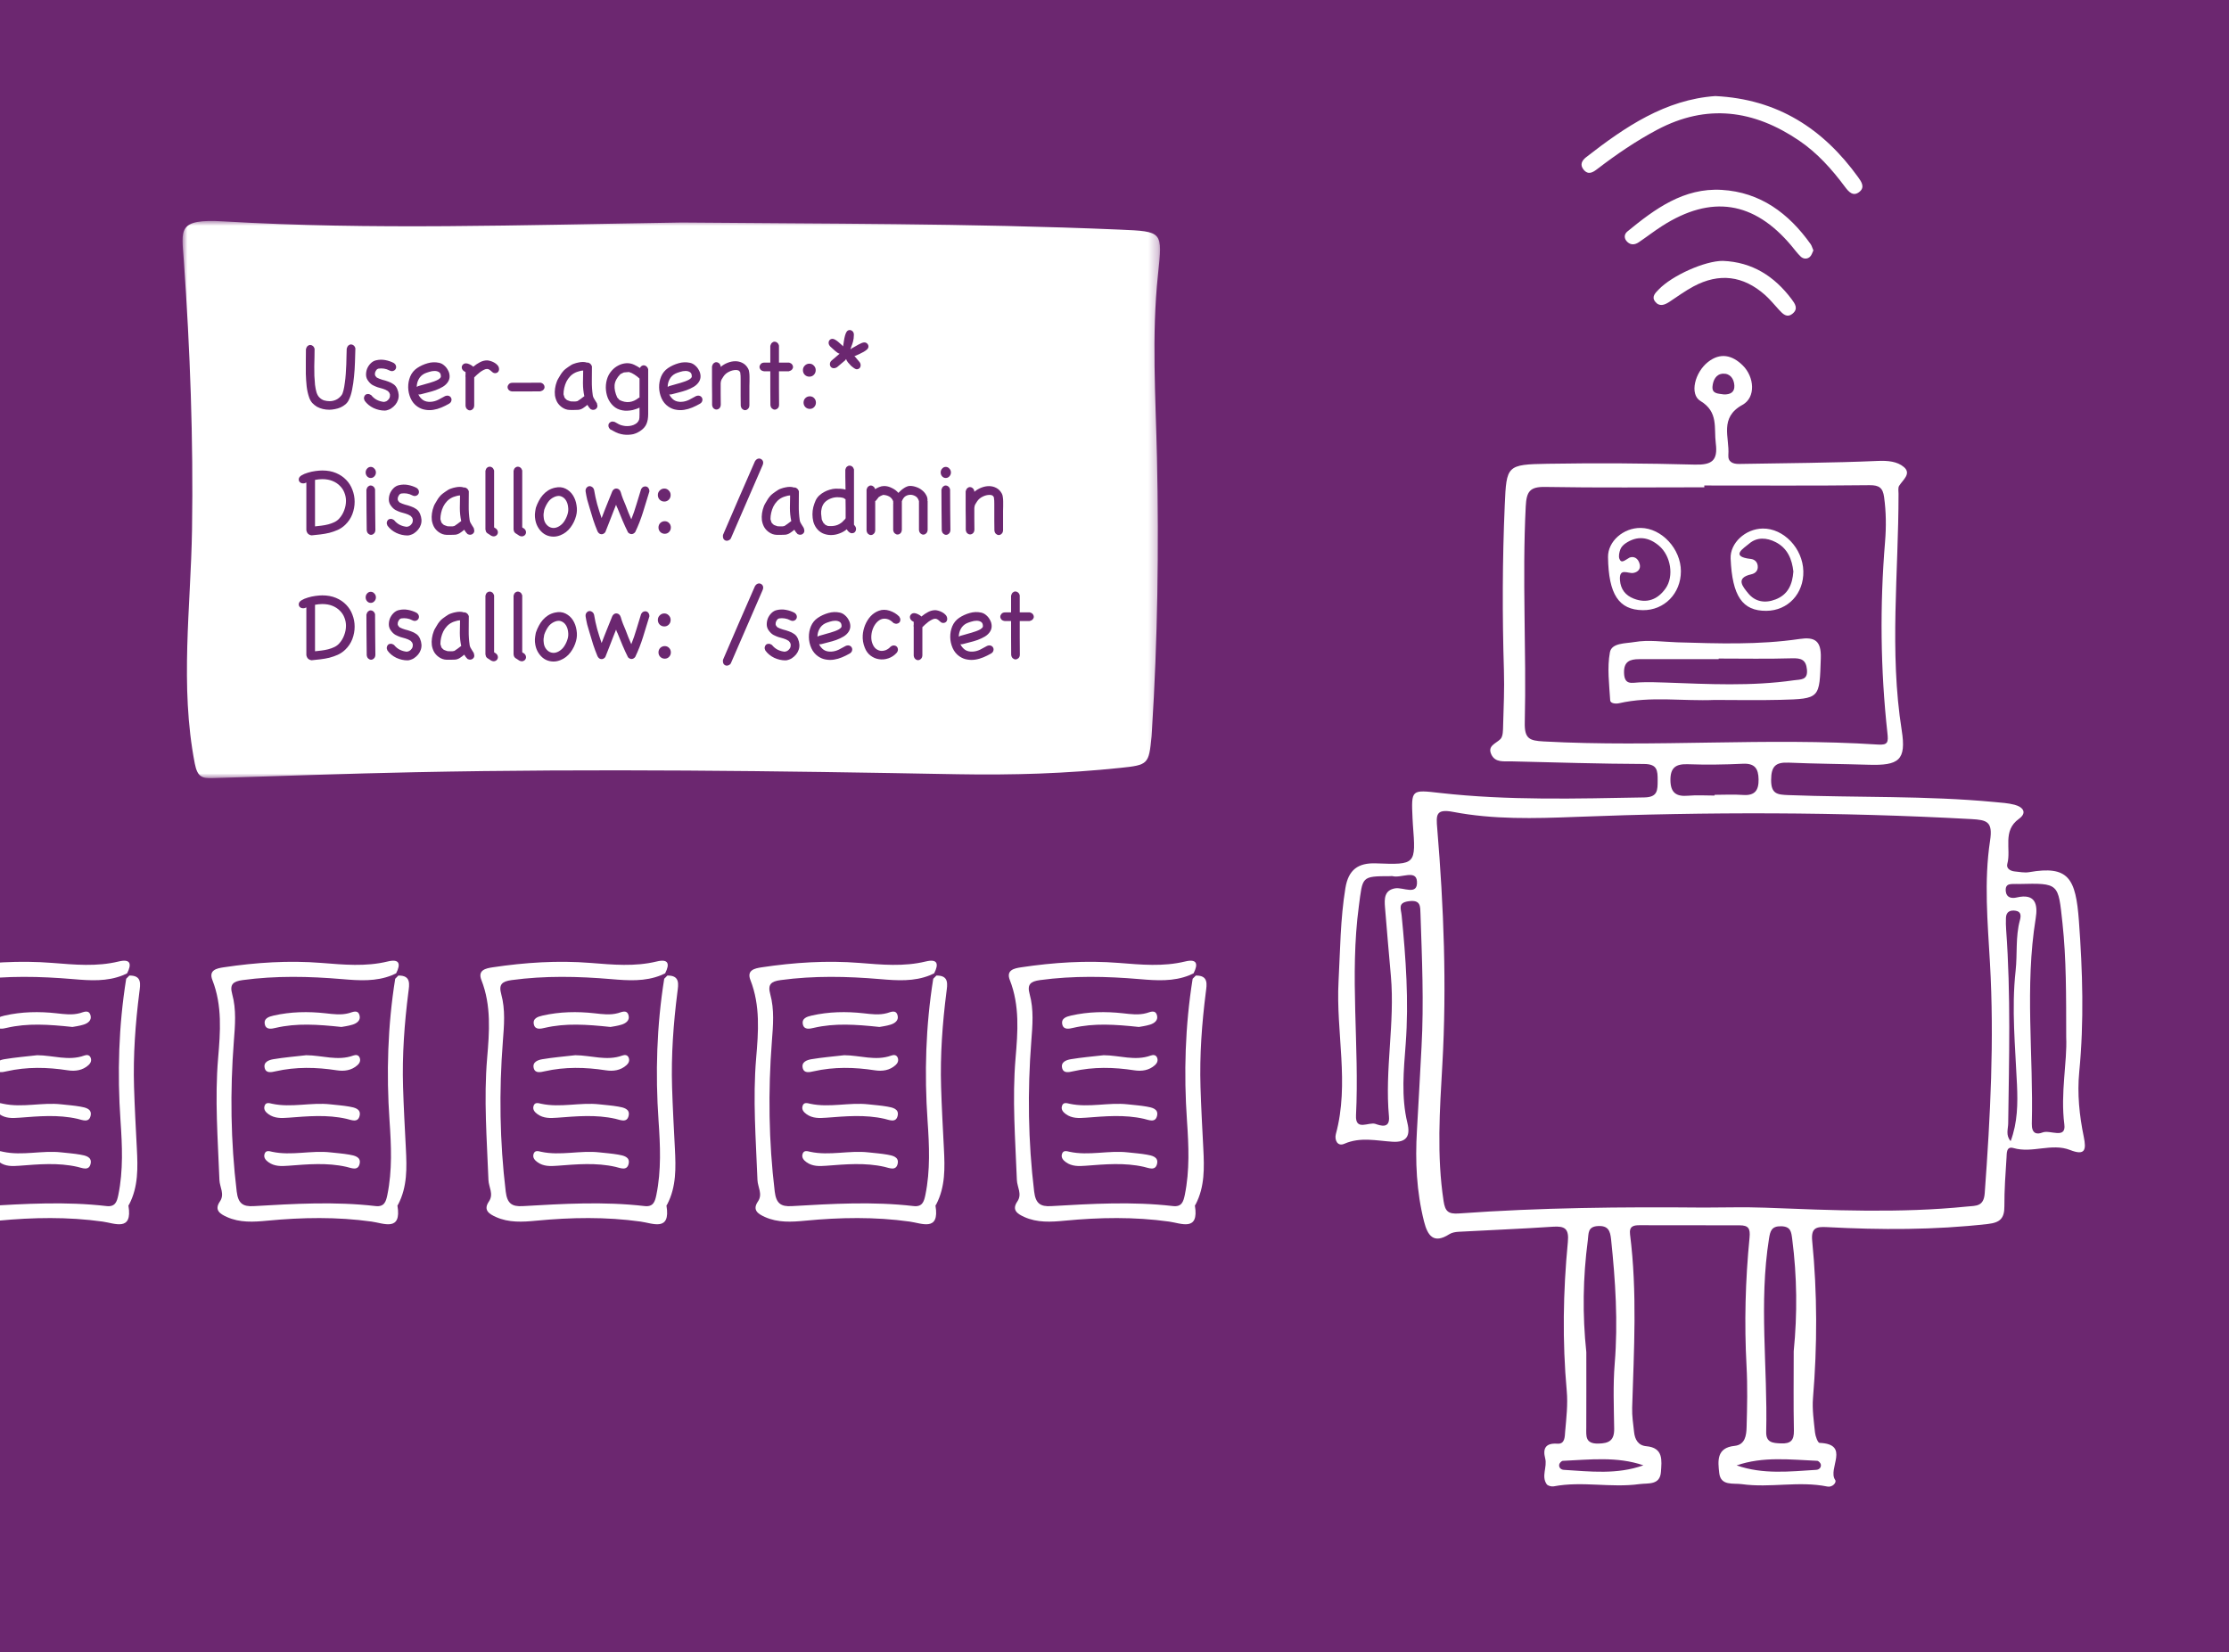 <svg xmlns="http://www.w3.org/2000/svg" fill="none" viewBox="0 0 232 172" height="172" width="232">
<rect x="0" y="0" width="232" height="172" fill="#808080" stroke="none"/>
<g clip-path="url(#clip0_4576_194435)">
<rect fill="#6C2770" height="191.105" width="264.606" y="-10.076" x="-14.7"></rect>
<mask height="58" width="102" y="23" x="19" maskUnits="userSpaceOnUse" style="mask-type:luminance" id="mask0_4576_194435">
<path fill="white" d="M19 23H120.739V80.999H19V23Z" clip-rule="evenodd" fill-rule="evenodd"></path>
</mask>
<g mask="url(#mask0_4576_194435)">
<path fill="white" d="M70.972 23.161C85.1 23.298 100.818 23.231 116.524 23.9C121.064 24.093 121.002 24.078 120.525 28.586C119.853 34.933 120.281 41.296 120.42 47.652C120.626 57.128 120.489 66.597 119.895 76.058C119.883 76.256 119.877 76.455 119.858 76.652C119.573 79.555 119.517 79.627 116.6 79.93C110.988 80.516 105.355 80.701 99.718 80.595C80.887 80.24 62.056 79.994 43.223 80.379C36.199 80.522 29.178 80.781 22.156 80.995C21.072 81.028 20.553 80.918 20.274 79.478C18.698 71.35 19.859 63.223 19.987 55.1C20.133 45.752 19.786 36.425 19.132 27.102C18.907 23.902 18.411 22.756 23.247 23.042C38.624 23.953 54.005 23.423 70.972 23.161Z" clip-rule="evenodd" fill-rule="evenodd"></path>
</g>
<path fill="#6B2770" d="M36.087 36.292C36.124 36.145 36.182 36.035 36.263 35.962C36.344 35.889 36.435 35.852 36.538 35.852C36.633 35.852 36.721 35.885 36.802 35.951C36.89 36.017 36.952 36.12 36.989 36.259C36.982 36.721 36.967 37.209 36.945 37.722C36.93 38.228 36.897 38.723 36.846 39.207C36.802 39.684 36.736 40.135 36.648 40.56C36.568 40.978 36.454 41.333 36.307 41.627C36.227 41.803 36.109 41.957 35.955 42.089C35.809 42.213 35.64 42.32 35.449 42.408C35.266 42.488 35.072 42.547 34.866 42.584C34.661 42.628 34.463 42.65 34.272 42.65C34.045 42.65 33.821 42.624 33.601 42.573C33.389 42.521 33.187 42.444 32.996 42.342C32.813 42.232 32.648 42.1 32.502 41.946C32.362 41.784 32.256 41.597 32.182 41.385C32.058 41.033 31.97 40.648 31.919 40.23C31.875 39.804 31.845 39.368 31.831 38.921C31.823 38.474 31.823 38.03 31.831 37.59C31.838 37.15 31.842 36.736 31.842 36.347C31.878 36.2 31.937 36.09 32.017 36.017C32.098 35.944 32.19 35.907 32.292 35.907C32.388 35.907 32.476 35.94 32.556 36.006C32.645 36.072 32.707 36.175 32.743 36.314C32.743 36.556 32.74 36.835 32.733 37.15C32.725 37.458 32.718 37.781 32.711 38.118C32.711 38.448 32.714 38.782 32.721 39.119C32.736 39.449 32.758 39.761 32.788 40.054C32.824 40.347 32.876 40.607 32.941 40.835C33.015 41.062 33.11 41.234 33.227 41.352C33.381 41.513 33.554 41.623 33.744 41.682C33.942 41.733 34.133 41.759 34.316 41.759C34.536 41.759 34.753 41.711 34.965 41.616C35.178 41.52 35.369 41.366 35.537 41.154C35.625 41.044 35.695 40.875 35.746 40.648C35.805 40.413 35.852 40.149 35.889 39.856C35.933 39.562 35.966 39.251 35.988 38.921C36.01 38.584 36.029 38.254 36.043 37.931C36.058 37.608 36.065 37.304 36.065 37.018C36.072 36.732 36.08 36.49 36.087 36.292ZM37.956 41.715C37.89 41.583 37.868 41.465 37.89 41.363C37.912 41.253 37.956 41.168 38.022 41.11C38.095 41.044 38.187 41.011 38.297 41.011C38.407 41.011 38.52 41.051 38.638 41.132C38.806 41.344 39.004 41.509 39.231 41.627C39.466 41.744 39.715 41.814 39.979 41.836L40.21 41.77C40.269 41.726 40.309 41.696 40.331 41.682C40.353 41.667 40.368 41.656 40.375 41.649C40.39 41.634 40.405 41.616 40.419 41.594C40.441 41.572 40.474 41.531 40.518 41.473C40.533 41.443 40.544 41.414 40.551 41.385C40.559 41.355 40.57 41.322 40.584 41.286C40.584 41.249 40.584 41.216 40.584 41.187C40.592 41.157 40.595 41.124 40.595 41.088L40.529 40.89C40.507 40.86 40.482 40.831 40.452 40.802C40.43 40.772 40.408 40.743 40.386 40.714C40.203 40.596 40.02 40.512 39.836 40.461C39.653 40.409 39.473 40.358 39.297 40.307C39.129 40.248 38.96 40.175 38.791 40.087C38.63 39.999 38.476 39.856 38.33 39.658C38.19 39.482 38.113 39.28 38.099 39.053C38.091 38.818 38.128 38.595 38.209 38.382C38.297 38.169 38.421 37.982 38.583 37.821C38.751 37.652 38.942 37.546 39.154 37.502C39.462 37.429 39.774 37.421 40.089 37.48C40.412 37.539 40.713 37.641 40.991 37.788C41.123 37.883 41.2 37.993 41.222 38.118C41.244 38.235 41.226 38.338 41.167 38.426C41.116 38.514 41.032 38.576 40.914 38.613C40.804 38.65 40.676 38.631 40.529 38.558C40.353 38.463 40.166 38.4 39.968 38.371C39.778 38.342 39.583 38.342 39.385 38.371C39.363 38.386 39.338 38.397 39.309 38.404C39.286 38.411 39.264 38.422 39.242 38.437C39.162 38.525 39.103 38.613 39.066 38.701C39.03 38.782 39.015 38.884 39.023 39.009C39.03 39.038 39.048 39.082 39.078 39.141C39.099 39.17 39.121 39.196 39.144 39.218C39.166 39.24 39.188 39.266 39.209 39.295C39.385 39.39 39.576 39.467 39.781 39.526C39.994 39.577 40.199 39.639 40.397 39.713C40.595 39.779 40.779 39.87 40.947 39.988C41.116 40.098 41.248 40.263 41.343 40.483C41.519 40.901 41.545 41.286 41.42 41.638C41.303 41.99 41.061 42.287 40.694 42.529C40.599 42.587 40.493 42.635 40.375 42.672C40.258 42.716 40.148 42.738 40.045 42.738C39.649 42.738 39.261 42.65 38.88 42.474C38.498 42.29 38.19 42.037 37.956 41.715ZM46.324 41.231C46.478 41.172 46.61 41.165 46.72 41.209C46.83 41.253 46.907 41.322 46.951 41.418C47.002 41.513 47.01 41.619 46.973 41.737C46.944 41.854 46.859 41.953 46.72 42.034C46.478 42.173 46.218 42.301 45.939 42.419C45.66 42.536 45.378 42.617 45.092 42.661C44.806 42.705 44.524 42.701 44.245 42.65C43.967 42.606 43.699 42.496 43.442 42.32C43.134 42.107 42.9 41.821 42.738 41.462C42.577 41.095 42.493 40.717 42.485 40.329C42.478 39.933 42.548 39.555 42.694 39.196C42.848 38.829 43.087 38.536 43.409 38.316C43.746 38.089 44.113 37.92 44.509 37.81C44.905 37.693 45.305 37.678 45.708 37.766C45.906 37.81 46.086 37.905 46.247 38.052C46.408 38.191 46.537 38.356 46.632 38.547C46.735 38.73 46.79 38.928 46.797 39.141C46.804 39.346 46.753 39.541 46.643 39.724C46.518 39.929 46.339 40.105 46.104 40.252C45.869 40.391 45.613 40.512 45.334 40.615C45.063 40.71 44.788 40.791 44.509 40.857C44.238 40.923 43.999 40.985 43.794 41.044C43.706 41.066 43.622 41.069 43.541 41.055C43.651 41.289 43.812 41.484 44.025 41.638C44.245 41.784 44.517 41.847 44.839 41.825C45.096 41.81 45.352 41.74 45.609 41.616C45.873 41.484 46.111 41.355 46.324 41.231ZM44.179 38.888C43.908 39.027 43.706 39.225 43.574 39.482C43.442 39.731 43.376 39.995 43.376 40.274C43.428 40.237 43.483 40.208 43.541 40.186C43.673 40.149 43.805 40.112 43.937 40.076C44.077 40.032 44.216 39.992 44.355 39.955C44.443 39.933 44.56 39.9 44.707 39.856C44.861 39.812 45.019 39.761 45.18 39.702C45.341 39.643 45.488 39.577 45.62 39.504C45.752 39.423 45.84 39.335 45.884 39.24C45.899 38.998 45.84 38.833 45.708 38.745C45.576 38.657 45.418 38.613 45.235 38.613C45.052 38.613 44.861 38.646 44.663 38.712C44.465 38.771 44.304 38.829 44.179 38.888ZM48.378 38.69C48.268 38.631 48.188 38.562 48.136 38.481C48.085 38.4 48.059 38.32 48.059 38.239C48.059 38.129 48.1 38.034 48.18 37.953C48.261 37.865 48.371 37.821 48.51 37.821C48.613 37.821 48.741 37.858 48.895 37.931C49.049 38.004 49.17 38.085 49.258 38.173C49.486 37.982 49.72 37.825 49.962 37.7C50.204 37.575 50.45 37.513 50.699 37.513C50.772 37.513 50.879 37.531 51.018 37.568C51.157 37.605 51.293 37.66 51.425 37.733C51.564 37.806 51.685 37.902 51.788 38.019C51.891 38.136 51.942 38.272 51.942 38.426C51.942 38.551 51.902 38.653 51.821 38.734C51.74 38.807 51.641 38.844 51.524 38.844C51.443 38.844 51.37 38.822 51.304 38.778C51.245 38.727 51.183 38.675 51.117 38.624C51.058 38.565 50.992 38.514 50.919 38.47C50.853 38.426 50.776 38.404 50.688 38.404C50.585 38.404 50.472 38.437 50.347 38.503C50.23 38.562 50.109 38.635 49.984 38.723C49.867 38.811 49.753 38.906 49.643 39.009C49.533 39.112 49.438 39.203 49.357 39.284V42.21C49.35 42.378 49.298 42.503 49.203 42.584C49.115 42.672 49.016 42.716 48.906 42.716C48.803 42.716 48.708 42.675 48.62 42.595C48.532 42.521 48.477 42.404 48.455 42.243V39.24C48.455 39.225 48.452 39.211 48.444 39.196C48.444 39.174 48.444 39.156 48.444 39.141C48.444 39.126 48.444 39.112 48.444 39.097C48.452 39.075 48.455 39.057 48.455 39.042V38.723C48.426 38.708 48.4 38.697 48.378 38.69ZM53.303 40.747C53.141 40.725 53.02 40.67 52.94 40.582C52.866 40.494 52.83 40.398 52.83 40.296C52.83 40.193 52.87 40.094 52.951 39.999C53.039 39.896 53.167 39.845 53.336 39.845C53.424 39.845 53.607 39.845 53.886 39.845C54.172 39.845 54.476 39.845 54.799 39.845C55.129 39.837 55.433 39.834 55.712 39.834C55.998 39.834 56.184 39.834 56.272 39.834C56.412 39.87 56.514 39.933 56.58 40.021C56.646 40.102 56.679 40.19 56.679 40.285C56.679 40.387 56.643 40.479 56.569 40.56C56.496 40.64 56.386 40.699 56.239 40.736C55.748 40.736 55.257 40.739 54.766 40.747C54.282 40.747 53.794 40.747 53.303 40.747ZM62.15 42.045C62.15 42.052 62.146 42.056 62.139 42.056C62.183 42.158 62.194 42.254 62.172 42.342C62.15 42.43 62.106 42.499 62.04 42.551C61.981 42.609 61.901 42.646 61.798 42.661C61.703 42.675 61.596 42.653 61.479 42.595C61.413 42.529 61.351 42.459 61.292 42.386C61.233 42.305 61.182 42.224 61.138 42.144C60.991 42.268 60.834 42.386 60.665 42.496C60.496 42.598 60.328 42.653 60.159 42.661C59.866 42.675 59.576 42.679 59.29 42.672C59.004 42.664 58.733 42.569 58.476 42.386C58.264 42.232 58.099 42.048 57.981 41.836C57.871 41.623 57.798 41.399 57.761 41.165C57.732 40.923 57.736 40.677 57.772 40.428C57.809 40.178 57.871 39.94 57.959 39.713C57.996 39.61 58.044 39.511 58.102 39.416C58.161 39.321 58.22 39.221 58.278 39.119C58.359 38.972 58.451 38.837 58.553 38.712C58.656 38.58 58.773 38.466 58.905 38.371C59.001 38.305 59.092 38.239 59.18 38.173C59.276 38.107 59.371 38.045 59.466 37.986C59.532 37.942 59.631 37.898 59.763 37.854C59.903 37.803 60.049 37.762 60.203 37.733C60.364 37.696 60.522 37.678 60.676 37.678C60.837 37.678 60.973 37.7 61.083 37.744C61.186 37.729 61.285 37.755 61.38 37.821C61.483 37.887 61.56 37.993 61.611 38.14C61.611 38.639 61.607 39.141 61.6 39.647C61.593 40.153 61.626 40.655 61.699 41.154C61.706 41.22 61.732 41.3 61.776 41.396C61.827 41.484 61.879 41.572 61.93 41.66C61.989 41.748 62.04 41.828 62.084 41.902C62.128 41.975 62.15 42.023 62.15 42.045ZM60.753 41.286C60.768 41.278 60.779 41.271 60.786 41.264C60.793 41.256 60.804 41.249 60.819 41.242C60.724 40.802 60.676 40.347 60.676 39.878C60.683 39.401 60.691 38.965 60.698 38.569C60.632 38.569 60.559 38.576 60.478 38.591C60.398 38.606 60.317 38.628 60.236 38.657C60.163 38.679 60.093 38.701 60.027 38.723C59.968 38.745 59.925 38.763 59.895 38.778C59.675 38.881 59.488 39.016 59.334 39.185C59.18 39.346 59.052 39.529 58.949 39.735C58.854 39.933 58.781 40.145 58.729 40.373C58.678 40.593 58.652 40.816 58.652 41.044C58.667 41.102 58.685 41.161 58.707 41.22C58.729 41.278 58.748 41.337 58.762 41.396C58.799 41.432 58.836 41.473 58.872 41.517C58.916 41.561 58.96 41.601 59.004 41.638C59.07 41.667 59.136 41.693 59.202 41.715C59.268 41.737 59.334 41.759 59.4 41.781C59.525 41.781 59.646 41.784 59.763 41.792C59.88 41.799 59.998 41.784 60.115 41.748C60.225 41.674 60.331 41.601 60.434 41.528C60.544 41.454 60.65 41.374 60.753 41.286ZM63.505 44.684C63.409 44.589 63.351 44.486 63.329 44.376C63.314 44.266 63.329 44.171 63.373 44.09C63.424 44.01 63.501 43.947 63.604 43.904C63.706 43.867 63.827 43.87 63.967 43.914C64.062 43.966 64.143 44.01 64.209 44.046C64.275 44.09 64.341 44.127 64.407 44.156C64.473 44.193 64.539 44.222 64.605 44.244C64.678 44.266 64.762 44.288 64.858 44.31C64.99 44.34 65.132 44.354 65.287 44.354C65.441 44.354 65.591 44.336 65.737 44.299C65.891 44.263 66.031 44.204 66.155 44.123C66.287 44.043 66.39 43.936 66.463 43.804C66.515 43.717 66.544 43.61 66.551 43.486C66.559 43.361 66.562 43.247 66.562 43.145V42.43C66.445 42.488 66.328 42.536 66.21 42.573C66.093 42.609 65.972 42.646 65.847 42.683C65.671 42.719 65.496 42.741 65.32 42.749C65.144 42.763 64.968 42.752 64.791 42.716C64.41 42.65 64.091 42.496 63.835 42.254C63.578 42.012 63.384 41.726 63.252 41.396C63.127 41.066 63.061 40.714 63.054 40.34C63.054 39.966 63.116 39.614 63.241 39.284C63.343 39.02 63.494 38.778 63.692 38.558C63.89 38.338 64.113 38.166 64.363 38.041C64.612 37.909 64.879 37.832 65.165 37.81C65.451 37.788 65.73 37.839 66.001 37.964C66.214 38.067 66.416 38.18 66.606 38.305C66.65 38.202 66.713 38.129 66.793 38.085C66.874 38.034 66.958 38.015 67.046 38.03C67.134 38.037 67.215 38.074 67.288 38.14C67.369 38.206 67.428 38.301 67.464 38.426V43.111C67.464 43.508 67.406 43.845 67.288 44.123C67.171 44.409 66.944 44.662 66.606 44.882C66.467 44.97 66.317 45.047 66.155 45.113C65.994 45.179 65.833 45.22 65.671 45.234C65.32 45.278 64.982 45.264 64.659 45.19C64.425 45.139 64.227 45.069 64.066 44.981C63.904 44.901 63.717 44.802 63.505 44.684ZM66.485 41.407C66.515 41.392 66.54 41.385 66.562 41.385V39.405C66.555 39.405 66.551 39.401 66.551 39.394C66.405 39.255 66.236 39.123 66.045 38.998C65.862 38.873 65.668 38.782 65.463 38.723C65.374 38.73 65.287 38.738 65.198 38.745C65.111 38.752 65.022 38.76 64.934 38.767C64.876 38.796 64.814 38.826 64.748 38.855C64.689 38.884 64.63 38.914 64.572 38.943C64.205 39.317 64.003 39.698 63.967 40.087C63.937 40.475 64.029 40.904 64.242 41.374C64.278 41.418 64.319 41.462 64.363 41.506C64.407 41.55 64.447 41.594 64.484 41.638C65.188 41.99 65.855 41.913 66.485 41.407ZM72.441 41.231C72.595 41.172 72.727 41.165 72.837 41.209C72.947 41.253 73.024 41.322 73.068 41.418C73.119 41.513 73.127 41.619 73.09 41.737C73.061 41.854 72.976 41.953 72.837 42.034C72.595 42.173 72.335 42.301 72.056 42.419C71.777 42.536 71.495 42.617 71.209 42.661C70.923 42.705 70.641 42.701 70.362 42.65C70.084 42.606 69.816 42.496 69.559 42.32C69.251 42.107 69.017 41.821 68.855 41.462C68.694 41.095 68.61 40.717 68.602 40.329C68.595 39.933 68.665 39.555 68.811 39.196C68.965 38.829 69.204 38.536 69.526 38.316C69.864 38.089 70.23 37.92 70.626 37.81C71.022 37.693 71.422 37.678 71.825 37.766C72.023 37.81 72.203 37.905 72.364 38.052C72.525 38.191 72.654 38.356 72.749 38.547C72.852 38.73 72.907 38.928 72.914 39.141C72.921 39.346 72.87 39.541 72.76 39.724C72.635 39.929 72.456 40.105 72.221 40.252C71.986 40.391 71.73 40.512 71.451 40.615C71.18 40.71 70.905 40.791 70.626 40.857C70.355 40.923 70.117 40.985 69.911 41.044C69.823 41.066 69.739 41.069 69.658 41.055C69.768 41.289 69.93 41.484 70.142 41.638C70.362 41.784 70.633 41.847 70.956 41.825C71.213 41.81 71.469 41.74 71.726 41.616C71.99 41.484 72.228 41.355 72.441 41.231ZM70.296 38.888C70.025 39.027 69.823 39.225 69.691 39.482C69.559 39.731 69.493 39.995 69.493 40.274C69.545 40.237 69.6 40.208 69.658 40.186C69.79 40.149 69.922 40.112 70.054 40.076C70.194 40.032 70.333 39.992 70.472 39.955C70.56 39.933 70.677 39.9 70.824 39.856C70.978 39.812 71.136 39.761 71.297 39.702C71.458 39.643 71.605 39.577 71.737 39.504C71.869 39.423 71.957 39.335 72.001 39.24C72.016 38.998 71.957 38.833 71.825 38.745C71.693 38.657 71.535 38.613 71.352 38.613C71.169 38.613 70.978 38.646 70.78 38.712C70.582 38.771 70.421 38.829 70.296 38.888ZM78 42.188C77.993 42.356 77.942 42.481 77.846 42.562C77.758 42.65 77.659 42.694 77.549 42.694C77.447 42.694 77.351 42.653 77.263 42.573C77.175 42.499 77.12 42.382 77.098 42.221C77.098 41.883 77.095 41.55 77.087 41.22C77.087 40.882 77.087 40.545 77.087 40.208C77.087 39.966 77.087 39.724 77.087 39.482C77.095 39.24 77.08 38.998 77.043 38.756C76.985 38.646 76.919 38.58 76.845 38.558C76.779 38.529 76.699 38.514 76.603 38.514C76.354 38.514 76.109 38.576 75.867 38.701C75.625 38.818 75.434 38.983 75.295 39.196C75.214 39.321 75.148 39.427 75.097 39.515C75.053 39.596 75.023 39.717 75.009 39.878C75.009 40.252 75.009 40.626 75.009 41C75.009 41.374 75.012 41.748 75.02 42.122C75.012 42.29 74.961 42.419 74.866 42.507C74.778 42.587 74.679 42.628 74.569 42.628C74.466 42.628 74.371 42.591 74.283 42.518C74.195 42.437 74.14 42.316 74.118 42.155C74.118 41.803 74.118 41.462 74.118 41.132C74.118 40.802 74.114 40.475 74.107 40.153C74.107 39.83 74.107 39.504 74.107 39.174C74.107 38.837 74.107 38.492 74.107 38.14C74.143 37.993 74.202 37.883 74.283 37.81C74.363 37.737 74.455 37.7 74.558 37.7C74.653 37.7 74.741 37.733 74.822 37.799C74.91 37.865 74.972 37.968 75.009 38.107V38.195C75.221 38.012 75.46 37.869 75.724 37.766C75.995 37.656 76.266 37.601 76.537 37.601C76.809 37.601 77.062 37.663 77.296 37.788C77.538 37.913 77.733 38.114 77.879 38.393C77.931 38.488 77.964 38.609 77.978 38.756C78 38.895 78.011 39.046 78.011 39.207C78.019 39.361 78.019 39.522 78.011 39.691C78.004 39.852 78 40.006 78 40.153V41.451V42.188ZM79.526 38.646C79.365 38.624 79.244 38.569 79.163 38.481C79.09 38.393 79.053 38.298 79.053 38.195C79.053 38.092 79.094 37.993 79.174 37.898C79.262 37.795 79.39 37.744 79.559 37.744H80.175V36.006C80.212 35.859 80.27 35.749 80.351 35.676C80.432 35.603 80.523 35.566 80.626 35.566C80.721 35.566 80.809 35.599 80.89 35.665C80.978 35.731 81.04 35.834 81.077 35.973V37.744H82.133C82.272 37.781 82.375 37.843 82.441 37.931C82.507 38.012 82.54 38.1 82.54 38.195C82.54 38.298 82.503 38.389 82.43 38.47C82.356 38.551 82.246 38.609 82.1 38.646H81.077C81.07 39.211 81.07 39.794 81.077 40.395C81.084 40.989 81.088 41.568 81.088 42.133C81.088 42.301 81.037 42.43 80.934 42.518C80.839 42.598 80.74 42.639 80.637 42.639C80.534 42.639 80.439 42.598 80.351 42.518C80.263 42.444 80.208 42.327 80.186 42.166C80.186 41.594 80.182 41.007 80.175 40.406C80.175 39.804 80.175 39.218 80.175 38.646H79.526ZM84.901 38.525C84.901 38.723 84.835 38.888 84.703 39.02C84.579 39.145 84.425 39.207 84.241 39.207C84.058 39.207 83.9 39.145 83.768 39.02C83.636 38.888 83.57 38.723 83.57 38.525C83.57 38.342 83.636 38.184 83.768 38.052C83.9 37.92 84.058 37.854 84.241 37.854C84.425 37.854 84.579 37.92 84.703 38.052C84.835 38.184 84.901 38.342 84.901 38.525ZM84.923 41.913C84.923 42.089 84.861 42.243 84.736 42.375C84.619 42.499 84.469 42.562 84.285 42.562C84.109 42.562 83.955 42.499 83.823 42.375C83.699 42.243 83.636 42.089 83.636 41.913C83.636 41.722 83.699 41.564 83.823 41.44C83.955 41.315 84.109 41.253 84.285 41.253C84.469 41.253 84.619 41.315 84.736 41.44C84.861 41.564 84.923 41.722 84.923 41.913ZM86.421 36.072C86.303 35.947 86.245 35.819 86.245 35.687C86.245 35.57 86.281 35.471 86.355 35.39C86.435 35.31 86.538 35.269 86.663 35.269C86.751 35.277 86.842 35.31 86.938 35.368C87.04 35.427 87.139 35.496 87.235 35.577C87.33 35.651 87.422 35.731 87.51 35.819C87.605 35.907 87.693 35.988 87.774 36.061C87.774 36.047 87.77 36.032 87.763 36.017C87.763 36.002 87.763 35.988 87.763 35.973C87.792 35.819 87.818 35.651 87.84 35.467C87.869 35.277 87.906 35.101 87.95 34.939C87.994 34.771 88.052 34.631 88.126 34.521C88.206 34.411 88.313 34.356 88.445 34.356C88.555 34.356 88.653 34.4 88.742 34.488C88.829 34.569 88.874 34.69 88.874 34.851C88.874 35.108 88.844 35.343 88.785 35.555C88.727 35.768 88.668 35.94 88.609 36.072C88.558 36.204 88.529 36.292 88.522 36.336C88.514 36.373 88.558 36.347 88.653 36.259C88.749 36.208 88.855 36.149 88.972 36.083C89.097 36.01 89.218 35.94 89.335 35.874C89.453 35.808 89.566 35.753 89.676 35.709C89.786 35.665 89.878 35.643 89.951 35.643C90.083 35.643 90.19 35.687 90.27 35.775C90.351 35.863 90.391 35.962 90.391 36.072C90.391 36.175 90.344 36.274 90.248 36.369C90.153 36.457 90.036 36.541 89.896 36.622C89.757 36.703 89.607 36.78 89.445 36.853C89.291 36.919 89.152 36.981 89.028 37.04C89.005 37.047 88.972 37.051 88.928 37.051L89.456 37.678C89.537 37.781 89.577 37.894 89.577 38.019C89.577 38.144 89.537 38.246 89.456 38.327C89.376 38.4 89.277 38.437 89.159 38.437C89.108 38.437 89.028 38.404 88.918 38.338C88.808 38.265 88.694 38.177 88.576 38.074C88.466 37.964 88.36 37.847 88.258 37.722C88.162 37.597 88.096 37.48 88.06 37.37C88.045 37.399 88.016 37.443 87.972 37.502L87.114 38.228C87.004 38.294 86.897 38.327 86.795 38.327C86.67 38.327 86.567 38.287 86.487 38.206C86.413 38.118 86.377 38.019 86.377 37.909C86.377 37.843 86.391 37.773 86.421 37.7C86.457 37.627 86.512 37.561 86.586 37.502L87.389 36.82C87.323 36.805 87.246 36.769 87.158 36.71C87.077 36.651 86.993 36.585 86.905 36.512C86.824 36.439 86.74 36.362 86.652 36.281C86.571 36.2 86.494 36.131 86.421 36.072ZM32.425 55.727C32.315 55.712 32.223 55.679 32.15 55.628C32.076 55.584 32.021 55.529 31.985 55.463L31.951 55.397C31.937 55.36 31.922 55.323 31.907 55.287C31.893 55.243 31.886 55.202 31.886 55.166V50.227C31.82 50.249 31.765 50.271 31.721 50.293C31.684 50.308 31.629 50.315 31.556 50.315C31.416 50.315 31.303 50.275 31.215 50.194C31.134 50.113 31.094 50.018 31.094 49.908C31.094 49.747 31.185 49.607 31.369 49.49C31.559 49.373 31.783 49.278 32.039 49.204C32.296 49.123 32.564 49.065 32.843 49.028C33.128 48.992 33.363 48.973 33.546 48.973C34.082 48.973 34.558 49.061 34.976 49.237C35.394 49.413 35.746 49.651 36.032 49.952C36.318 50.245 36.535 50.59 36.681 50.986C36.835 51.382 36.912 51.796 36.912 52.229C36.912 52.669 36.831 53.102 36.67 53.527C36.509 53.945 36.263 54.311 35.933 54.627C35.706 54.847 35.449 55.023 35.163 55.155C34.885 55.279 34.591 55.382 34.283 55.463C33.975 55.536 33.664 55.591 33.348 55.628C33.033 55.664 32.725 55.697 32.425 55.727ZM33.535 49.875C33.411 49.875 33.286 49.882 33.161 49.897C33.037 49.912 32.912 49.93 32.788 49.952V54.792C33 54.77 33.224 54.744 33.458 54.715C33.7 54.685 33.935 54.641 34.162 54.583C34.39 54.524 34.602 54.447 34.8 54.352C34.998 54.256 35.163 54.135 35.295 53.989C35.53 53.732 35.706 53.442 35.823 53.12C35.948 52.797 36.01 52.467 36.01 52.13C36.01 51.837 35.955 51.554 35.845 51.283C35.742 51.012 35.585 50.773 35.372 50.568C35.167 50.355 34.91 50.187 34.602 50.062C34.294 49.937 33.939 49.875 33.535 49.875ZM39.071 55.166C39.064 55.334 39.013 55.459 38.917 55.54C38.829 55.628 38.73 55.672 38.62 55.672C38.518 55.672 38.422 55.631 38.334 55.551C38.246 55.477 38.191 55.36 38.169 55.199C38.162 54.509 38.155 53.805 38.147 53.087C38.147 52.368 38.144 51.664 38.136 50.975C38.173 50.828 38.232 50.718 38.312 50.645C38.393 50.572 38.485 50.535 38.587 50.535C38.683 50.535 38.771 50.568 38.851 50.634C38.939 50.7 39.002 50.803 39.038 50.942C39.046 51.631 39.049 52.335 39.049 53.054C39.057 53.772 39.064 54.476 39.071 55.166ZM38.059 49.182C38.059 49.021 38.111 48.885 38.213 48.775C38.316 48.658 38.441 48.599 38.587 48.599C38.734 48.599 38.859 48.658 38.961 48.775C39.071 48.885 39.126 49.021 39.126 49.182C39.126 49.336 39.071 49.472 38.961 49.589C38.859 49.699 38.734 49.754 38.587 49.754C38.441 49.754 38.316 49.699 38.213 49.589C38.111 49.472 38.059 49.336 38.059 49.182ZM40.329 54.715C40.263 54.583 40.241 54.465 40.263 54.363C40.285 54.253 40.329 54.168 40.395 54.11C40.468 54.044 40.56 54.011 40.67 54.011C40.78 54.011 40.894 54.051 41.011 54.132C41.179 54.344 41.377 54.509 41.605 54.627C41.839 54.744 42.089 54.814 42.353 54.836L42.584 54.77C42.642 54.726 42.683 54.696 42.705 54.682C42.727 54.667 42.741 54.656 42.749 54.649C42.763 54.634 42.778 54.616 42.793 54.594C42.815 54.572 42.848 54.531 42.892 54.473C42.906 54.443 42.917 54.414 42.925 54.385C42.932 54.355 42.943 54.322 42.958 54.286C42.958 54.249 42.958 54.216 42.958 54.187C42.965 54.157 42.969 54.124 42.969 54.088L42.903 53.89C42.881 53.86 42.855 53.831 42.826 53.802C42.804 53.772 42.782 53.743 42.76 53.714C42.576 53.596 42.393 53.512 42.21 53.461C42.026 53.409 41.847 53.358 41.671 53.307C41.502 53.248 41.333 53.175 41.165 53.087C41.003 52.999 40.849 52.856 40.703 52.658C40.563 52.482 40.486 52.28 40.472 52.053C40.465 51.818 40.501 51.595 40.582 51.382C40.67 51.169 40.794 50.982 40.956 50.821C41.124 50.652 41.315 50.546 41.528 50.502C41.836 50.429 42.147 50.421 42.463 50.48C42.785 50.539 43.086 50.641 43.365 50.788C43.497 50.883 43.574 50.993 43.596 51.118C43.617 51.235 43.599 51.338 43.541 51.426C43.489 51.514 43.405 51.576 43.288 51.613C43.178 51.65 43.049 51.631 42.903 51.558C42.727 51.463 42.54 51.4 42.342 51.371C42.151 51.342 41.957 51.342 41.759 51.371C41.737 51.386 41.711 51.397 41.682 51.404C41.66 51.411 41.638 51.422 41.616 51.437C41.535 51.525 41.476 51.613 41.44 51.701C41.403 51.782 41.388 51.884 41.396 52.009C41.403 52.038 41.421 52.082 41.451 52.141C41.473 52.17 41.495 52.196 41.517 52.218C41.539 52.24 41.561 52.266 41.583 52.295C41.759 52.39 41.949 52.467 42.155 52.526C42.367 52.577 42.573 52.639 42.771 52.713C42.969 52.779 43.152 52.87 43.321 52.988C43.489 53.098 43.621 53.263 43.717 53.483C43.892 53.901 43.918 54.286 43.794 54.638C43.676 54.99 43.434 55.287 43.068 55.529C42.972 55.587 42.866 55.635 42.749 55.672C42.631 55.716 42.521 55.738 42.419 55.738C42.023 55.738 41.634 55.65 41.253 55.474C40.871 55.29 40.563 55.037 40.329 54.715ZM49.335 55.045C49.335 55.052 49.331 55.056 49.324 55.056C49.368 55.158 49.379 55.254 49.357 55.342C49.335 55.43 49.291 55.499 49.225 55.551C49.166 55.609 49.086 55.646 48.983 55.661C48.888 55.675 48.782 55.653 48.664 55.595C48.598 55.529 48.536 55.459 48.477 55.386C48.419 55.305 48.367 55.224 48.323 55.144C48.177 55.268 48.019 55.386 47.85 55.496C47.682 55.598 47.513 55.653 47.344 55.661C47.051 55.675 46.761 55.679 46.475 55.672C46.19 55.664 45.918 55.569 45.661 55.386C45.449 55.232 45.284 55.048 45.166 54.836C45.057 54.623 44.983 54.399 44.947 54.165C44.917 53.923 44.921 53.677 44.958 53.428C44.994 53.178 45.057 52.94 45.145 52.713C45.181 52.61 45.229 52.511 45.288 52.416C45.346 52.321 45.405 52.221 45.464 52.119C45.544 51.972 45.636 51.837 45.739 51.712C45.841 51.58 45.959 51.466 46.09 51.371C46.186 51.305 46.277 51.239 46.365 51.173C46.461 51.107 46.556 51.045 46.651 50.986C46.717 50.942 46.816 50.898 46.948 50.854C47.088 50.803 47.234 50.762 47.388 50.733C47.55 50.696 47.707 50.678 47.861 50.678C48.023 50.678 48.158 50.7 48.268 50.744C48.371 50.729 48.47 50.755 48.565 50.821C48.668 50.887 48.745 50.993 48.796 51.14C48.796 51.639 48.792 52.141 48.785 52.647C48.778 53.153 48.811 53.655 48.884 54.154C48.892 54.22 48.917 54.3 48.961 54.396C49.013 54.484 49.064 54.572 49.115 54.66C49.174 54.748 49.225 54.828 49.269 54.902C49.313 54.975 49.335 55.023 49.335 55.045ZM47.938 54.286C47.953 54.278 47.964 54.271 47.971 54.264C47.979 54.256 47.99 54.249 48.004 54.242C47.909 53.802 47.861 53.347 47.861 52.878C47.869 52.401 47.876 51.965 47.883 51.569C47.817 51.569 47.744 51.576 47.663 51.591C47.583 51.606 47.502 51.628 47.421 51.657C47.348 51.679 47.278 51.701 47.212 51.723C47.154 51.745 47.11 51.763 47.08 51.778C46.86 51.881 46.673 52.016 46.519 52.185C46.365 52.346 46.237 52.529 46.135 52.735C46.039 52.933 45.966 53.145 45.914 53.373C45.863 53.593 45.837 53.816 45.837 54.044C45.852 54.102 45.87 54.161 45.892 54.22C45.914 54.278 45.933 54.337 45.947 54.396C45.984 54.432 46.021 54.473 46.057 54.517C46.102 54.561 46.145 54.601 46.19 54.638C46.255 54.667 46.321 54.693 46.387 54.715C46.453 54.737 46.519 54.759 46.585 54.781C46.71 54.781 46.831 54.784 46.948 54.792C47.066 54.799 47.183 54.784 47.3 54.748C47.41 54.674 47.517 54.601 47.619 54.528C47.729 54.454 47.836 54.374 47.938 54.286ZM51.581 54.99C51.713 55.085 51.79 55.195 51.812 55.32C51.834 55.437 51.816 55.54 51.757 55.628C51.706 55.716 51.622 55.778 51.504 55.815C51.394 55.851 51.266 55.833 51.119 55.76C51.053 55.716 50.987 55.672 50.921 55.628C50.855 55.584 50.786 55.54 50.712 55.496C50.646 55.437 50.602 55.382 50.58 55.331C50.558 55.279 50.54 55.206 50.525 55.111V49.006C50.555 48.867 50.61 48.761 50.69 48.687C50.778 48.614 50.866 48.577 50.954 48.577C51.05 48.57 51.141 48.599 51.229 48.665C51.317 48.731 51.383 48.834 51.427 48.973V54.891C51.449 54.905 51.471 54.924 51.493 54.946C51.523 54.96 51.552 54.975 51.581 54.99ZM54.509 54.99C54.641 55.085 54.718 55.195 54.74 55.32C54.762 55.437 54.743 55.54 54.685 55.628C54.633 55.716 54.549 55.778 54.432 55.815C54.322 55.851 54.193 55.833 54.047 55.76C53.981 55.716 53.915 55.672 53.849 55.628C53.783 55.584 53.713 55.54 53.64 55.496C53.574 55.437 53.53 55.382 53.508 55.331C53.486 55.279 53.467 55.206 53.453 55.111V49.006C53.482 48.867 53.537 48.761 53.618 48.687C53.706 48.614 53.794 48.577 53.882 48.577C53.977 48.57 54.069 48.599 54.157 48.665C54.245 48.731 54.311 48.834 54.355 48.973V54.891C54.377 54.905 54.399 54.924 54.421 54.946C54.45 54.96 54.479 54.975 54.509 54.99ZM55.784 52.823C55.864 52.588 55.964 52.361 56.081 52.141C56.198 51.914 56.337 51.708 56.499 51.525C56.66 51.342 56.843 51.184 57.049 51.052C57.261 50.92 57.496 50.825 57.753 50.766C58.178 50.671 58.548 50.704 58.864 50.865C59.186 51.026 59.443 51.257 59.633 51.558C59.824 51.859 59.949 52.203 60.007 52.592C60.073 52.973 60.059 53.34 59.963 53.692C59.853 54.124 59.659 54.528 59.38 54.902C59.102 55.276 58.75 55.547 58.325 55.716C58.009 55.84 57.705 55.884 57.412 55.847C57.126 55.818 56.865 55.727 56.631 55.573C56.403 55.419 56.209 55.217 56.048 54.968C55.886 54.718 55.776 54.436 55.718 54.121C55.681 53.923 55.666 53.728 55.674 53.538C55.688 53.347 55.714 53.157 55.751 52.966L55.784 52.823ZM56.642 53.076C56.612 53.23 56.59 53.373 56.576 53.505C56.568 53.629 56.576 53.772 56.598 53.934C56.62 54.132 56.682 54.311 56.785 54.473C56.887 54.627 57.012 54.748 57.159 54.836C57.305 54.916 57.467 54.957 57.643 54.957C57.826 54.949 58.009 54.891 58.193 54.781C58.435 54.634 58.625 54.443 58.764 54.209C58.911 53.974 59.021 53.721 59.094 53.45C59.153 53.23 59.164 52.995 59.127 52.746C59.098 52.496 59.025 52.276 58.907 52.086C58.79 51.895 58.633 51.76 58.435 51.679C58.237 51.591 58.002 51.602 57.731 51.712C57.437 51.837 57.206 52.024 57.038 52.273C56.869 52.522 56.737 52.79 56.642 53.076ZM66.73 50.909C66.803 50.784 66.888 50.704 66.983 50.667C67.085 50.623 67.181 50.616 67.269 50.645C67.364 50.667 67.441 50.726 67.5 50.821C67.566 50.909 67.595 51.023 67.588 51.162C67.375 51.873 67.155 52.588 66.928 53.307C66.708 54.018 66.437 54.711 66.114 55.386C66.004 55.518 65.883 55.587 65.751 55.595C65.619 55.602 65.491 55.543 65.366 55.419C65.161 55.008 64.97 54.594 64.794 54.176C64.618 53.758 64.446 53.336 64.277 52.911C64.248 52.852 64.218 52.794 64.189 52.735C64.167 52.669 64.145 52.603 64.123 52.537C64.028 52.772 63.936 53.002 63.848 53.23C63.76 53.45 63.672 53.677 63.584 53.912C63.496 54.139 63.404 54.374 63.309 54.616C63.214 54.858 63.111 55.118 63.001 55.397C62.869 55.558 62.723 55.628 62.561 55.606C62.4 55.584 62.275 55.481 62.187 55.298C62.019 54.894 61.868 54.491 61.736 54.088C61.612 53.677 61.487 53.263 61.362 52.845C61.274 52.566 61.194 52.291 61.12 52.02C61.054 51.741 60.999 51.463 60.955 51.184C60.933 51.023 60.959 50.894 61.032 50.799C61.106 50.696 61.194 50.634 61.296 50.612C61.399 50.59 61.502 50.612 61.604 50.678C61.714 50.737 61.791 50.843 61.835 50.997C61.916 51.488 62.022 51.98 62.154 52.471C62.294 52.962 62.448 53.45 62.616 53.934C62.712 53.692 62.8 53.464 62.88 53.252C62.968 53.039 63.053 52.827 63.133 52.614C63.221 52.401 63.313 52.174 63.408 51.932C63.511 51.69 63.621 51.419 63.738 51.118C63.797 51.015 63.867 50.942 63.947 50.898C64.035 50.854 64.119 50.839 64.2 50.854C64.288 50.861 64.369 50.898 64.442 50.964C64.515 51.023 64.57 51.111 64.607 51.228C64.673 51.463 64.75 51.694 64.838 51.921C64.933 52.141 65.025 52.361 65.113 52.581C65.208 52.83 65.304 53.08 65.399 53.329C65.502 53.571 65.604 53.813 65.707 54.055C65.912 53.541 66.092 53.021 66.246 52.493C66.407 51.965 66.569 51.437 66.73 50.909ZM69.802 51.525C69.802 51.723 69.736 51.888 69.604 52.02C69.479 52.145 69.325 52.207 69.142 52.207C68.959 52.207 68.801 52.145 68.669 52.02C68.537 51.888 68.471 51.723 68.471 51.525C68.471 51.342 68.537 51.184 68.669 51.052C68.801 50.92 68.959 50.854 69.142 50.854C69.325 50.854 69.479 50.92 69.604 51.052C69.736 51.184 69.802 51.342 69.802 51.525ZM69.824 54.913C69.824 55.089 69.762 55.243 69.637 55.375C69.52 55.499 69.369 55.562 69.186 55.562C69.01 55.562 68.856 55.499 68.724 55.375C68.6 55.243 68.537 55.089 68.537 54.913C68.537 54.722 68.6 54.564 68.724 54.44C68.856 54.315 69.01 54.253 69.186 54.253C69.369 54.253 69.52 54.315 69.637 54.44C69.762 54.564 69.824 54.722 69.824 54.913ZM78.577 48.016C78.694 47.826 78.837 47.73 79.006 47.73C79.116 47.73 79.215 47.771 79.303 47.851C79.391 47.932 79.435 48.038 79.435 48.17C79.435 48.236 79.416 48.317 79.38 48.412C78.83 49.695 78.276 50.971 77.719 52.24C77.169 53.508 76.615 54.784 76.058 56.068C75.999 56.148 75.933 56.203 75.86 56.233C75.787 56.269 75.717 56.288 75.651 56.288C75.541 56.288 75.446 56.247 75.365 56.166C75.285 56.086 75.244 55.972 75.244 55.826C75.244 55.804 75.244 55.778 75.244 55.749C75.244 55.727 75.248 55.701 75.255 55.672C75.805 54.388 76.355 53.112 76.905 51.844C77.462 50.575 78.02 49.3 78.577 48.016ZM83.69 55.045C83.69 55.052 83.686 55.056 83.679 55.056C83.723 55.158 83.734 55.254 83.712 55.342C83.69 55.43 83.646 55.499 83.58 55.551C83.521 55.609 83.441 55.646 83.338 55.661C83.243 55.675 83.136 55.653 83.019 55.595C82.953 55.529 82.891 55.459 82.832 55.386C82.773 55.305 82.722 55.224 82.678 55.144C82.531 55.268 82.374 55.386 82.205 55.496C82.036 55.598 81.868 55.653 81.699 55.661C81.406 55.675 81.116 55.679 80.83 55.672C80.544 55.664 80.273 55.569 80.016 55.386C79.803 55.232 79.639 55.048 79.521 54.836C79.411 54.623 79.338 54.399 79.301 54.165C79.272 53.923 79.276 53.677 79.312 53.428C79.349 53.178 79.411 52.94 79.499 52.713C79.536 52.61 79.584 52.511 79.642 52.416C79.701 52.321 79.76 52.221 79.818 52.119C79.899 51.972 79.99 51.837 80.093 51.712C80.196 51.58 80.313 51.466 80.445 51.371C80.54 51.305 80.632 51.239 80.72 51.173C80.816 51.107 80.911 51.045 81.006 50.986C81.072 50.942 81.171 50.898 81.303 50.854C81.442 50.803 81.589 50.762 81.743 50.733C81.904 50.696 82.062 50.678 82.216 50.678C82.377 50.678 82.513 50.7 82.623 50.744C82.726 50.729 82.825 50.755 82.92 50.821C83.023 50.887 83.1 50.993 83.151 51.14C83.151 51.639 83.147 52.141 83.14 52.647C83.133 53.153 83.166 53.655 83.239 54.154C83.246 54.22 83.272 54.3 83.316 54.396C83.367 54.484 83.419 54.572 83.47 54.66C83.528 54.748 83.58 54.828 83.624 54.902C83.668 54.975 83.69 55.023 83.69 55.045ZM82.293 54.286C82.308 54.278 82.319 54.271 82.326 54.264C82.333 54.256 82.344 54.249 82.359 54.242C82.264 53.802 82.216 53.347 82.216 52.878C82.223 52.401 82.231 51.965 82.238 51.569C82.172 51.569 82.099 51.576 82.018 51.591C81.937 51.606 81.857 51.628 81.776 51.657C81.703 51.679 81.633 51.701 81.567 51.723C81.508 51.745 81.464 51.763 81.435 51.778C81.215 51.881 81.028 52.016 80.874 52.185C80.72 52.346 80.592 52.529 80.489 52.735C80.394 52.933 80.32 53.145 80.269 53.373C80.218 53.593 80.192 53.816 80.192 54.044C80.207 54.102 80.225 54.161 80.247 54.22C80.269 54.278 80.287 54.337 80.302 54.396C80.339 54.432 80.376 54.473 80.412 54.517C80.456 54.561 80.5 54.601 80.544 54.638C80.61 54.667 80.676 54.693 80.742 54.715C80.808 54.737 80.874 54.759 80.94 54.781C81.065 54.781 81.186 54.784 81.303 54.792C81.42 54.799 81.538 54.784 81.655 54.748C81.765 54.674 81.871 54.601 81.974 54.528C82.084 54.454 82.19 54.374 82.293 54.286ZM88.984 54.737C89.079 54.869 89.116 54.997 89.094 55.122C89.079 55.239 89.032 55.334 88.951 55.408C88.878 55.474 88.779 55.507 88.654 55.507C88.537 55.499 88.419 55.437 88.302 55.32C88.265 55.283 88.232 55.246 88.203 55.21C88.174 55.166 88.152 55.125 88.137 55.089C87.917 55.279 87.66 55.426 87.367 55.529C87.081 55.639 86.788 55.694 86.487 55.694C86.194 55.694 85.912 55.635 85.64 55.518C85.369 55.393 85.142 55.202 84.958 54.946C84.819 54.748 84.716 54.528 84.65 54.286C84.592 54.036 84.562 53.787 84.562 53.538C84.562 53.281 84.592 53.032 84.65 52.79C84.716 52.541 84.797 52.309 84.892 52.097C84.98 51.906 85.105 51.734 85.266 51.58C85.435 51.426 85.611 51.301 85.794 51.206C85.963 51.111 86.15 51.034 86.355 50.975C86.568 50.909 86.769 50.872 86.96 50.865C87.136 50.865 87.312 50.869 87.488 50.876C87.664 50.883 87.836 50.913 88.005 50.964C87.998 50.436 87.99 49.992 87.983 49.633C87.983 49.267 87.983 49.021 87.983 48.896C88.012 48.757 88.067 48.651 88.148 48.577C88.236 48.504 88.324 48.467 88.412 48.467C88.507 48.46 88.599 48.489 88.687 48.555C88.775 48.621 88.841 48.724 88.885 48.863V54.616C88.9 54.638 88.914 54.66 88.929 54.682C88.951 54.696 88.969 54.715 88.984 54.737ZM88.016 53.945V53.791C88.016 53.519 88.016 53.222 88.016 52.9C88.016 52.57 88.012 52.258 88.005 51.965L87.939 51.932C87.917 51.917 87.895 51.903 87.873 51.888C87.858 51.873 87.84 51.859 87.818 51.844C87.598 51.778 87.367 51.749 87.125 51.756C86.883 51.763 86.656 51.811 86.443 51.899C86.231 51.98 86.04 52.101 85.871 52.262C85.71 52.423 85.596 52.629 85.53 52.878C85.472 53.105 85.45 53.303 85.464 53.472C85.479 53.64 85.501 53.838 85.53 54.066C85.56 54.124 85.585 54.183 85.607 54.242C85.637 54.3 85.666 54.359 85.695 54.418L85.915 54.638C86.003 54.667 86.088 54.704 86.168 54.748C86.462 54.777 86.729 54.762 86.971 54.704C87.221 54.645 87.459 54.517 87.686 54.319C87.694 54.304 87.708 54.286 87.73 54.264C87.76 54.234 87.789 54.205 87.818 54.176C87.847 54.146 87.873 54.121 87.895 54.099C87.924 54.069 87.943 54.051 87.95 54.044L88.016 53.945ZM92.965 52.427C92.965 52.405 92.969 52.39 92.976 52.383C92.969 52.361 92.965 52.331 92.965 52.295V52.174C92.877 51.947 92.738 51.782 92.547 51.679C92.356 51.576 92.147 51.521 91.92 51.514C91.759 51.565 91.605 51.642 91.458 51.745L91.227 52.042C91.205 52.071 91.183 52.097 91.161 52.119C91.139 52.134 91.117 52.148 91.095 52.163V55.188C91.088 55.356 91.037 55.481 90.941 55.562C90.853 55.65 90.754 55.694 90.644 55.694C90.542 55.694 90.446 55.653 90.358 55.573C90.27 55.499 90.215 55.382 90.193 55.221V50.964C90.23 50.817 90.289 50.711 90.369 50.645C90.45 50.572 90.542 50.535 90.644 50.535C90.732 50.535 90.817 50.568 90.897 50.634C90.985 50.693 91.048 50.788 91.084 50.92C91.202 50.839 91.341 50.766 91.502 50.7C91.671 50.627 91.847 50.59 92.03 50.59C92.294 50.59 92.562 50.66 92.833 50.799C93.112 50.931 93.335 51.1 93.504 51.305C93.585 51.224 93.669 51.144 93.757 51.063C93.852 50.975 93.951 50.898 94.054 50.832C94.157 50.759 94.263 50.7 94.373 50.656C94.483 50.605 94.593 50.579 94.703 50.579C94.93 50.579 95.154 50.619 95.374 50.7C95.594 50.773 95.788 50.88 95.957 51.019C96.133 51.151 96.272 51.309 96.375 51.492C96.485 51.668 96.54 51.855 96.54 52.053C96.54 52.068 96.536 52.079 96.529 52.086C96.529 52.093 96.529 52.104 96.529 52.119C96.536 52.126 96.54 52.134 96.54 52.141C96.54 52.148 96.543 52.156 96.551 52.163V55.144C96.543 55.312 96.492 55.437 96.397 55.518C96.309 55.606 96.21 55.65 96.1 55.65C95.997 55.65 95.902 55.609 95.814 55.529C95.726 55.455 95.671 55.338 95.649 55.177V52.163C95.568 51.906 95.444 51.734 95.275 51.646C95.106 51.551 94.938 51.503 94.769 51.503C94.578 51.503 94.406 51.551 94.252 51.646C94.098 51.741 93.97 51.917 93.867 52.174V55.133C93.86 55.301 93.808 55.43 93.713 55.518C93.625 55.598 93.526 55.639 93.416 55.639C93.313 55.639 93.218 55.598 93.13 55.518C93.042 55.444 92.987 55.327 92.965 55.166V52.427ZM98.921 55.166C98.914 55.334 98.862 55.459 98.767 55.54C98.679 55.628 98.58 55.672 98.47 55.672C98.367 55.672 98.272 55.631 98.184 55.551C98.096 55.477 98.041 55.36 98.019 55.199C98.012 54.509 98.004 53.805 97.997 53.087C97.997 52.368 97.993 51.664 97.986 50.975C98.023 50.828 98.081 50.718 98.162 50.645C98.243 50.572 98.334 50.535 98.437 50.535C98.532 50.535 98.62 50.568 98.701 50.634C98.789 50.7 98.851 50.803 98.888 50.942C98.895 51.631 98.899 52.335 98.899 53.054C98.906 53.772 98.914 54.476 98.921 55.166ZM97.909 49.182C97.909 49.021 97.96 48.885 98.063 48.775C98.166 48.658 98.29 48.599 98.437 48.599C98.584 48.599 98.708 48.658 98.811 48.775C98.921 48.885 98.976 49.021 98.976 49.182C98.976 49.336 98.921 49.472 98.811 49.589C98.708 49.699 98.584 49.754 98.437 49.754C98.29 49.754 98.166 49.699 98.063 49.589C97.96 49.472 97.909 49.336 97.909 49.182ZM104.402 55.188C104.395 55.356 104.343 55.481 104.248 55.562C104.16 55.65 104.061 55.694 103.951 55.694C103.848 55.694 103.753 55.653 103.665 55.573C103.577 55.499 103.522 55.382 103.5 55.221C103.5 54.883 103.496 54.55 103.489 54.22C103.489 53.882 103.489 53.545 103.489 53.208C103.489 52.966 103.489 52.724 103.489 52.482C103.496 52.24 103.482 51.998 103.445 51.756C103.386 51.646 103.32 51.58 103.247 51.558C103.181 51.529 103.1 51.514 103.005 51.514C102.756 51.514 102.51 51.576 102.268 51.701C102.026 51.818 101.836 51.983 101.696 52.196C101.616 52.321 101.55 52.427 101.498 52.515C101.454 52.596 101.425 52.717 101.41 52.878C101.41 53.252 101.41 53.626 101.41 54C101.41 54.374 101.414 54.748 101.421 55.122C101.414 55.29 101.363 55.419 101.267 55.507C101.179 55.587 101.08 55.628 100.97 55.628C100.868 55.628 100.772 55.591 100.684 55.518C100.596 55.437 100.541 55.316 100.519 55.155C100.519 54.803 100.519 54.462 100.519 54.132C100.519 53.802 100.516 53.475 100.508 53.153C100.508 52.83 100.508 52.504 100.508 52.174C100.508 51.837 100.508 51.492 100.508 51.14C100.545 50.993 100.604 50.883 100.684 50.81C100.765 50.737 100.857 50.7 100.959 50.7C101.055 50.7 101.143 50.733 101.223 50.799C101.311 50.865 101.374 50.968 101.41 51.107V51.195C101.623 51.012 101.861 50.869 102.125 50.766C102.397 50.656 102.668 50.601 102.939 50.601C103.21 50.601 103.463 50.663 103.698 50.788C103.94 50.913 104.134 51.114 104.281 51.393C104.332 51.488 104.365 51.609 104.38 51.756C104.402 51.895 104.413 52.046 104.413 52.207C104.42 52.361 104.42 52.522 104.413 52.691C104.406 52.852 104.402 53.006 104.402 53.153V54.451V55.188ZM32.425 68.727C32.315 68.712 32.223 68.679 32.15 68.628C32.076 68.584 32.021 68.529 31.985 68.463L31.951 68.397C31.937 68.36 31.922 68.323 31.907 68.287C31.893 68.243 31.886 68.202 31.886 68.166V63.227C31.82 63.249 31.765 63.271 31.721 63.293C31.684 63.308 31.629 63.315 31.556 63.315C31.416 63.315 31.303 63.275 31.215 63.194C31.134 63.113 31.094 63.018 31.094 62.908C31.094 62.747 31.185 62.607 31.369 62.49C31.559 62.373 31.783 62.278 32.039 62.204C32.296 62.123 32.564 62.065 32.843 62.028C33.128 61.992 33.363 61.973 33.546 61.973C34.082 61.973 34.558 62.061 34.976 62.237C35.394 62.413 35.746 62.651 36.032 62.952C36.318 63.245 36.535 63.59 36.681 63.986C36.835 64.382 36.912 64.796 36.912 65.229C36.912 65.669 36.831 66.102 36.67 66.527C36.509 66.945 36.263 67.311 35.933 67.627C35.706 67.847 35.449 68.023 35.163 68.155C34.885 68.279 34.591 68.382 34.283 68.463C33.975 68.536 33.664 68.591 33.348 68.628C33.033 68.664 32.725 68.697 32.425 68.727ZM33.535 62.875C33.411 62.875 33.286 62.882 33.161 62.897C33.037 62.912 32.912 62.93 32.788 62.952V67.792C33 67.77 33.224 67.744 33.458 67.715C33.7 67.685 33.935 67.641 34.162 67.583C34.39 67.524 34.602 67.447 34.8 67.352C34.998 67.256 35.163 67.135 35.295 66.989C35.53 66.732 35.706 66.442 35.823 66.12C35.948 65.797 36.01 65.467 36.01 65.13C36.01 64.837 35.955 64.554 35.845 64.283C35.742 64.012 35.585 63.773 35.372 63.568C35.167 63.355 34.91 63.187 34.602 63.062C34.294 62.937 33.939 62.875 33.535 62.875ZM39.071 68.166C39.064 68.334 39.013 68.459 38.917 68.54C38.829 68.628 38.73 68.672 38.62 68.672C38.518 68.672 38.422 68.631 38.334 68.551C38.246 68.477 38.191 68.36 38.169 68.199C38.162 67.509 38.155 66.805 38.147 66.087C38.147 65.368 38.144 64.664 38.136 63.975C38.173 63.828 38.232 63.718 38.312 63.645C38.393 63.572 38.485 63.535 38.587 63.535C38.683 63.535 38.771 63.568 38.851 63.634C38.939 63.7 39.002 63.803 39.038 63.942C39.046 64.631 39.049 65.335 39.049 66.054C39.057 66.772 39.064 67.476 39.071 68.166ZM38.059 62.182C38.059 62.021 38.111 61.885 38.213 61.775C38.316 61.658 38.441 61.599 38.587 61.599C38.734 61.599 38.859 61.658 38.961 61.775C39.071 61.885 39.126 62.021 39.126 62.182C39.126 62.336 39.071 62.472 38.961 62.589C38.859 62.699 38.734 62.754 38.587 62.754C38.441 62.754 38.316 62.699 38.213 62.589C38.111 62.472 38.059 62.336 38.059 62.182ZM40.329 67.715C40.263 67.583 40.241 67.465 40.263 67.363C40.285 67.253 40.329 67.168 40.395 67.11C40.468 67.044 40.56 67.011 40.67 67.011C40.78 67.011 40.894 67.051 41.011 67.132C41.179 67.344 41.377 67.509 41.605 67.627C41.839 67.744 42.089 67.814 42.353 67.836L42.584 67.77C42.642 67.726 42.683 67.696 42.705 67.682C42.727 67.667 42.741 67.656 42.749 67.649C42.763 67.634 42.778 67.616 42.793 67.594C42.815 67.572 42.848 67.531 42.892 67.473C42.906 67.443 42.917 67.414 42.925 67.385C42.932 67.355 42.943 67.322 42.958 67.286C42.958 67.249 42.958 67.216 42.958 67.187C42.965 67.157 42.969 67.124 42.969 67.088L42.903 66.89C42.881 66.86 42.855 66.831 42.826 66.802C42.804 66.772 42.782 66.743 42.76 66.714C42.576 66.596 42.393 66.512 42.21 66.461C42.026 66.409 41.847 66.358 41.671 66.307C41.502 66.248 41.333 66.175 41.165 66.087C41.003 65.999 40.849 65.856 40.703 65.658C40.563 65.482 40.486 65.28 40.472 65.053C40.465 64.818 40.501 64.595 40.582 64.382C40.67 64.169 40.794 63.982 40.956 63.821C41.124 63.652 41.315 63.546 41.528 63.502C41.836 63.429 42.147 63.421 42.463 63.48C42.785 63.539 43.086 63.641 43.365 63.788C43.497 63.883 43.574 63.993 43.596 64.118C43.617 64.235 43.599 64.338 43.541 64.426C43.489 64.514 43.405 64.576 43.288 64.613C43.178 64.65 43.049 64.631 42.903 64.558C42.727 64.463 42.54 64.4 42.342 64.371C42.151 64.342 41.957 64.342 41.759 64.371C41.737 64.386 41.711 64.397 41.682 64.404C41.66 64.411 41.638 64.422 41.616 64.437C41.535 64.525 41.476 64.613 41.44 64.701C41.403 64.782 41.388 64.884 41.396 65.009C41.403 65.038 41.421 65.082 41.451 65.141C41.473 65.17 41.495 65.196 41.517 65.218C41.539 65.24 41.561 65.266 41.583 65.295C41.759 65.39 41.949 65.467 42.155 65.526C42.367 65.577 42.573 65.639 42.771 65.713C42.969 65.779 43.152 65.871 43.321 65.988C43.489 66.098 43.621 66.263 43.717 66.483C43.892 66.901 43.918 67.286 43.794 67.638C43.676 67.99 43.434 68.287 43.068 68.529C42.972 68.587 42.866 68.635 42.749 68.672C42.631 68.716 42.521 68.738 42.419 68.738C42.023 68.738 41.634 68.65 41.253 68.474C40.871 68.29 40.563 68.037 40.329 67.715ZM49.335 68.045C49.335 68.052 49.331 68.056 49.324 68.056C49.368 68.158 49.379 68.254 49.357 68.342C49.335 68.43 49.291 68.499 49.225 68.551C49.166 68.609 49.086 68.646 48.983 68.661C48.888 68.675 48.782 68.653 48.664 68.595C48.598 68.529 48.536 68.459 48.477 68.386C48.419 68.305 48.367 68.224 48.323 68.144C48.177 68.268 48.019 68.386 47.85 68.496C47.682 68.598 47.513 68.653 47.344 68.661C47.051 68.675 46.761 68.679 46.475 68.672C46.19 68.664 45.918 68.569 45.661 68.386C45.449 68.232 45.284 68.048 45.166 67.836C45.057 67.623 44.983 67.399 44.947 67.165C44.917 66.923 44.921 66.677 44.958 66.428C44.994 66.178 45.057 65.94 45.145 65.713C45.181 65.61 45.229 65.511 45.288 65.416C45.346 65.32 45.405 65.222 45.464 65.119C45.544 64.972 45.636 64.837 45.739 64.712C45.841 64.58 45.959 64.466 46.09 64.371C46.186 64.305 46.277 64.239 46.365 64.173C46.461 64.107 46.556 64.045 46.651 63.986C46.717 63.942 46.816 63.898 46.948 63.854C47.088 63.803 47.234 63.762 47.388 63.733C47.55 63.696 47.707 63.678 47.861 63.678C48.023 63.678 48.158 63.7 48.268 63.744C48.371 63.729 48.47 63.755 48.565 63.821C48.668 63.887 48.745 63.993 48.796 64.14C48.796 64.639 48.792 65.141 48.785 65.647C48.778 66.153 48.811 66.655 48.884 67.154C48.892 67.22 48.917 67.3 48.961 67.396C49.013 67.484 49.064 67.572 49.115 67.66C49.174 67.748 49.225 67.828 49.269 67.902C49.313 67.975 49.335 68.023 49.335 68.045ZM47.938 67.286C47.953 67.278 47.964 67.271 47.971 67.264C47.979 67.256 47.99 67.249 48.004 67.242C47.909 66.802 47.861 66.347 47.861 65.878C47.869 65.401 47.876 64.965 47.883 64.569C47.817 64.569 47.744 64.576 47.663 64.591C47.583 64.606 47.502 64.628 47.421 64.657C47.348 64.679 47.278 64.701 47.212 64.723C47.154 64.745 47.11 64.763 47.08 64.778C46.86 64.881 46.673 65.016 46.519 65.185C46.365 65.346 46.237 65.529 46.135 65.735C46.039 65.933 45.966 66.145 45.914 66.373C45.863 66.593 45.837 66.816 45.837 67.044C45.852 67.102 45.87 67.161 45.892 67.22C45.914 67.278 45.933 67.337 45.947 67.396C45.984 67.432 46.021 67.473 46.057 67.517C46.102 67.561 46.145 67.601 46.19 67.638C46.255 67.667 46.321 67.693 46.387 67.715C46.453 67.737 46.519 67.759 46.585 67.781C46.71 67.781 46.831 67.784 46.948 67.792C47.066 67.799 47.183 67.784 47.3 67.748C47.41 67.674 47.517 67.601 47.619 67.528C47.729 67.454 47.836 67.374 47.938 67.286ZM51.581 67.99C51.713 68.085 51.79 68.195 51.812 68.32C51.834 68.437 51.816 68.54 51.757 68.628C51.706 68.716 51.622 68.778 51.504 68.815C51.394 68.851 51.266 68.833 51.119 68.76C51.053 68.716 50.987 68.672 50.921 68.628C50.855 68.584 50.786 68.54 50.712 68.496C50.646 68.437 50.602 68.382 50.58 68.331C50.558 68.279 50.54 68.206 50.525 68.111V62.006C50.555 61.867 50.61 61.761 50.69 61.687C50.778 61.614 50.866 61.577 50.954 61.577C51.05 61.57 51.141 61.599 51.229 61.665C51.317 61.731 51.383 61.834 51.427 61.973V67.891C51.449 67.905 51.471 67.924 51.493 67.946C51.523 67.96 51.552 67.975 51.581 67.99ZM54.509 67.99C54.641 68.085 54.718 68.195 54.74 68.32C54.762 68.437 54.743 68.54 54.685 68.628C54.633 68.716 54.549 68.778 54.432 68.815C54.322 68.851 54.193 68.833 54.047 68.76C53.981 68.716 53.915 68.672 53.849 68.628C53.783 68.584 53.713 68.54 53.64 68.496C53.574 68.437 53.53 68.382 53.508 68.331C53.486 68.279 53.467 68.206 53.453 68.111V62.006C53.482 61.867 53.537 61.761 53.618 61.687C53.706 61.614 53.794 61.577 53.882 61.577C53.977 61.57 54.069 61.599 54.157 61.665C54.245 61.731 54.311 61.834 54.355 61.973V67.891C54.377 67.905 54.399 67.924 54.421 67.946C54.45 67.96 54.479 67.975 54.509 67.99ZM55.784 65.823C55.864 65.588 55.964 65.361 56.081 65.141C56.198 64.914 56.337 64.708 56.499 64.525C56.66 64.342 56.843 64.184 57.049 64.052C57.261 63.92 57.496 63.825 57.753 63.766C58.178 63.671 58.548 63.704 58.864 63.865C59.186 64.026 59.443 64.257 59.633 64.558C59.824 64.859 59.949 65.203 60.007 65.592C60.073 65.973 60.059 66.34 59.963 66.692C59.853 67.124 59.659 67.528 59.38 67.902C59.102 68.276 58.75 68.547 58.325 68.716C58.009 68.84 57.705 68.884 57.412 68.847C57.126 68.818 56.865 68.727 56.631 68.573C56.403 68.419 56.209 68.217 56.048 67.968C55.886 67.718 55.776 67.436 55.718 67.121C55.681 66.923 55.666 66.728 55.674 66.538C55.688 66.347 55.714 66.156 55.751 65.966L55.784 65.823ZM56.642 66.076C56.612 66.23 56.59 66.373 56.576 66.505C56.568 66.629 56.576 66.772 56.598 66.934C56.62 67.132 56.682 67.311 56.785 67.473C56.887 67.627 57.012 67.748 57.159 67.836C57.305 67.916 57.467 67.957 57.643 67.957C57.826 67.949 58.009 67.891 58.193 67.781C58.435 67.634 58.625 67.443 58.764 67.209C58.911 66.974 59.021 66.721 59.094 66.45C59.153 66.23 59.164 65.995 59.127 65.746C59.098 65.496 59.025 65.276 58.907 65.086C58.79 64.895 58.633 64.76 58.435 64.679C58.237 64.591 58.002 64.602 57.731 64.712C57.437 64.837 57.206 65.024 57.038 65.273C56.869 65.522 56.737 65.79 56.642 66.076ZM66.73 63.909C66.803 63.784 66.888 63.704 66.983 63.667C67.085 63.623 67.181 63.616 67.269 63.645C67.364 63.667 67.441 63.726 67.5 63.821C67.566 63.909 67.595 64.023 67.588 64.162C67.375 64.873 67.155 65.588 66.928 66.307C66.708 67.018 66.437 67.711 66.114 68.386C66.004 68.518 65.883 68.587 65.751 68.595C65.619 68.602 65.491 68.543 65.366 68.419C65.161 68.008 64.97 67.594 64.794 67.176C64.618 66.758 64.446 66.336 64.277 65.911C64.248 65.852 64.218 65.793 64.189 65.735C64.167 65.669 64.145 65.603 64.123 65.537C64.028 65.772 63.936 66.002 63.848 66.23C63.76 66.45 63.672 66.677 63.584 66.912C63.496 67.139 63.404 67.374 63.309 67.616C63.214 67.858 63.111 68.118 63.001 68.397C62.869 68.558 62.723 68.628 62.561 68.606C62.4 68.584 62.275 68.481 62.187 68.298C62.019 67.894 61.868 67.491 61.736 67.088C61.612 66.677 61.487 66.263 61.362 65.845C61.274 65.566 61.194 65.291 61.12 65.02C61.054 64.741 60.999 64.463 60.955 64.184C60.933 64.023 60.959 63.894 61.032 63.799C61.106 63.696 61.194 63.634 61.296 63.612C61.399 63.59 61.502 63.612 61.604 63.678C61.714 63.737 61.791 63.843 61.835 63.997C61.916 64.488 62.022 64.98 62.154 65.471C62.294 65.962 62.448 66.45 62.616 66.934C62.712 66.692 62.8 66.464 62.88 66.252C62.968 66.039 63.053 65.826 63.133 65.614C63.221 65.401 63.313 65.174 63.408 64.932C63.511 64.69 63.621 64.419 63.738 64.118C63.797 64.015 63.867 63.942 63.947 63.898C64.035 63.854 64.119 63.839 64.2 63.854C64.288 63.861 64.369 63.898 64.442 63.964C64.515 64.023 64.57 64.111 64.607 64.228C64.673 64.463 64.75 64.694 64.838 64.921C64.933 65.141 65.025 65.361 65.113 65.581C65.208 65.83 65.304 66.079 65.399 66.329C65.502 66.571 65.604 66.813 65.707 67.055C65.912 66.541 66.092 66.021 66.246 65.493C66.407 64.965 66.569 64.437 66.73 63.909ZM69.802 64.525C69.802 64.723 69.736 64.888 69.604 65.02C69.479 65.145 69.325 65.207 69.142 65.207C68.959 65.207 68.801 65.145 68.669 65.02C68.537 64.888 68.471 64.723 68.471 64.525C68.471 64.342 68.537 64.184 68.669 64.052C68.801 63.92 68.959 63.854 69.142 63.854C69.325 63.854 69.479 63.92 69.604 64.052C69.736 64.184 69.802 64.342 69.802 64.525ZM69.824 67.913C69.824 68.089 69.762 68.243 69.637 68.375C69.52 68.499 69.369 68.562 69.186 68.562C69.01 68.562 68.856 68.499 68.724 68.375C68.6 68.243 68.537 68.089 68.537 67.913C68.537 67.722 68.6 67.564 68.724 67.44C68.856 67.315 69.01 67.253 69.186 67.253C69.369 67.253 69.52 67.315 69.637 67.44C69.762 67.564 69.824 67.722 69.824 67.913ZM78.577 61.016C78.694 60.826 78.837 60.73 79.006 60.73C79.116 60.73 79.215 60.771 79.303 60.851C79.391 60.932 79.435 61.038 79.435 61.17C79.435 61.236 79.416 61.317 79.38 61.412C78.83 62.695 78.276 63.971 77.719 65.24C77.169 66.508 76.615 67.784 76.058 69.067C75.999 69.148 75.933 69.203 75.86 69.233C75.787 69.269 75.717 69.287 75.651 69.287C75.541 69.287 75.446 69.247 75.365 69.166C75.285 69.086 75.244 68.972 75.244 68.826C75.244 68.804 75.244 68.778 75.244 68.749C75.244 68.727 75.248 68.701 75.255 68.672C75.805 67.388 76.355 66.112 76.905 64.844C77.462 63.575 78.02 62.3 78.577 61.016ZM79.662 67.715C79.596 67.583 79.574 67.465 79.596 67.363C79.618 67.253 79.662 67.168 79.728 67.11C79.801 67.044 79.893 67.011 80.003 67.011C80.113 67.011 80.227 67.051 80.344 67.132C80.513 67.344 80.71 67.509 80.938 67.627C81.172 67.744 81.422 67.814 81.686 67.836L81.917 67.77C81.975 67.726 82.016 67.696 82.038 67.682C82.06 67.667 82.074 67.656 82.082 67.649C82.096 67.634 82.111 67.616 82.126 67.594C82.148 67.572 82.181 67.531 82.225 67.473C82.239 67.443 82.25 67.414 82.258 67.385C82.265 67.355 82.276 67.322 82.291 67.286C82.291 67.249 82.291 67.216 82.291 67.187C82.298 67.157 82.302 67.124 82.302 67.088L82.236 66.89C82.214 66.86 82.188 66.831 82.159 66.802C82.137 66.772 82.115 66.743 82.093 66.714C81.909 66.596 81.726 66.512 81.543 66.461C81.359 66.409 81.18 66.358 81.004 66.307C80.835 66.248 80.667 66.175 80.498 66.087C80.337 65.999 80.183 65.856 80.036 65.658C79.897 65.482 79.82 65.28 79.805 65.053C79.798 64.818 79.834 64.595 79.915 64.382C80.003 64.169 80.128 63.982 80.289 63.821C80.458 63.652 80.648 63.546 80.861 63.502C81.169 63.429 81.481 63.421 81.796 63.48C82.118 63.539 82.419 63.641 82.698 63.788C82.83 63.883 82.907 63.993 82.929 64.118C82.951 64.235 82.932 64.338 82.874 64.426C82.822 64.514 82.738 64.576 82.621 64.613C82.511 64.65 82.382 64.631 82.236 64.558C82.06 64.463 81.873 64.4 81.675 64.371C81.484 64.342 81.29 64.342 81.092 64.371C81.07 64.386 81.044 64.397 81.015 64.404C80.993 64.411 80.971 64.422 80.949 64.437C80.868 64.525 80.809 64.613 80.773 64.701C80.736 64.782 80.722 64.884 80.729 65.009C80.736 65.038 80.754 65.082 80.784 65.141C80.806 65.17 80.828 65.196 80.85 65.218C80.872 65.24 80.894 65.266 80.916 65.295C81.092 65.39 81.282 65.467 81.488 65.526C81.701 65.577 81.906 65.639 82.104 65.713C82.302 65.779 82.485 65.871 82.654 65.988C82.822 66.098 82.954 66.263 83.05 66.483C83.226 66.901 83.251 67.286 83.127 67.638C83.009 67.99 82.767 68.287 82.401 68.529C82.305 68.587 82.199 68.635 82.082 68.672C81.964 68.716 81.854 68.738 81.752 68.738C81.356 68.738 80.967 68.65 80.586 68.474C80.205 68.29 79.897 68.037 79.662 67.715ZM88.03 67.231C88.184 67.172 88.316 67.165 88.426 67.209C88.536 67.253 88.613 67.322 88.657 67.418C88.709 67.513 88.716 67.619 88.679 67.737C88.65 67.854 88.566 67.953 88.426 68.034C88.184 68.173 87.924 68.301 87.645 68.419C87.367 68.536 87.084 68.617 86.799 68.661C86.513 68.705 86.23 68.701 85.951 68.65C85.673 68.606 85.405 68.496 85.149 68.32C84.841 68.107 84.606 67.821 84.445 67.462C84.283 67.095 84.199 66.717 84.192 66.329C84.184 65.933 84.254 65.555 84.401 65.196C84.555 64.829 84.793 64.536 85.116 64.316C85.453 64.089 85.82 63.92 86.216 63.81C86.612 63.693 87.011 63.678 87.414 63.766C87.612 63.81 87.792 63.905 87.953 64.052C88.115 64.191 88.243 64.356 88.338 64.547C88.441 64.73 88.496 64.928 88.503 65.141C88.511 65.346 88.459 65.54 88.349 65.724C88.225 65.929 88.045 66.105 87.81 66.252C87.576 66.391 87.319 66.512 87.04 66.615C86.769 66.71 86.494 66.791 86.216 66.857C85.944 66.923 85.706 66.985 85.501 67.044C85.413 67.066 85.328 67.069 85.248 67.055C85.358 67.289 85.519 67.484 85.732 67.638C85.951 67.784 86.223 67.847 86.546 67.825C86.802 67.81 87.059 67.74 87.315 67.616C87.579 67.484 87.818 67.355 88.03 67.231ZM85.886 64.888C85.614 65.027 85.413 65.225 85.281 65.482C85.149 65.731 85.083 65.995 85.083 66.274C85.134 66.237 85.189 66.208 85.248 66.186C85.38 66.149 85.512 66.112 85.644 66.076C85.783 66.032 85.922 65.992 86.061 65.955C86.15 65.933 86.267 65.9 86.413 65.856C86.567 65.812 86.725 65.76 86.886 65.702C87.048 65.643 87.194 65.577 87.326 65.504C87.458 65.423 87.546 65.335 87.59 65.24C87.605 64.998 87.546 64.833 87.414 64.745C87.282 64.657 87.125 64.613 86.942 64.613C86.758 64.613 86.567 64.646 86.37 64.712C86.171 64.771 86.01 64.829 85.886 64.888ZM92.677 67.33C92.802 67.227 92.923 67.179 93.04 67.187C93.165 67.194 93.264 67.234 93.337 67.308C93.41 67.381 93.451 67.48 93.458 67.605C93.465 67.722 93.418 67.843 93.315 67.968C93.073 68.232 92.787 68.419 92.457 68.529C92.135 68.639 91.812 68.668 91.489 68.617C91.174 68.573 90.881 68.448 90.609 68.243C90.338 68.037 90.136 67.759 90.004 67.407C89.924 67.209 89.865 67 89.828 66.78C89.792 66.56 89.781 66.343 89.795 66.131C89.817 65.779 89.898 65.427 90.037 65.075C90.184 64.716 90.378 64.404 90.62 64.14C90.87 63.876 91.159 63.685 91.489 63.568C91.826 63.443 92.193 63.443 92.589 63.568C92.787 63.634 92.967 63.715 93.128 63.81C93.289 63.905 93.443 64.026 93.59 64.173C93.671 64.29 93.711 64.404 93.711 64.514C93.711 64.624 93.678 64.716 93.612 64.789C93.553 64.855 93.469 64.899 93.359 64.921C93.256 64.943 93.139 64.921 93.007 64.855C92.765 64.613 92.53 64.47 92.303 64.426C92.076 64.375 91.863 64.393 91.665 64.481C91.475 64.569 91.302 64.712 91.148 64.91C91.002 65.101 90.888 65.32 90.807 65.57C90.727 65.812 90.686 66.069 90.686 66.34C90.686 66.604 90.738 66.849 90.84 67.077C90.928 67.282 91.046 67.44 91.192 67.55C91.346 67.66 91.507 67.726 91.676 67.748C91.845 67.762 92.017 67.737 92.193 67.671C92.376 67.597 92.538 67.484 92.677 67.33ZM95.024 64.69C94.914 64.631 94.834 64.562 94.782 64.481C94.731 64.4 94.705 64.32 94.705 64.239C94.705 64.129 94.746 64.034 94.826 63.953C94.907 63.865 95.017 63.821 95.156 63.821C95.259 63.821 95.387 63.858 95.541 63.931C95.695 64.004 95.816 64.085 95.904 64.173C96.131 63.982 96.366 63.825 96.608 63.7C96.85 63.575 97.096 63.513 97.345 63.513C97.418 63.513 97.525 63.531 97.664 63.568C97.803 63.605 97.939 63.66 98.071 63.733C98.21 63.806 98.331 63.902 98.434 64.019C98.537 64.136 98.588 64.272 98.588 64.426C98.588 64.551 98.547 64.653 98.467 64.734C98.386 64.807 98.287 64.844 98.17 64.844C98.089 64.844 98.016 64.822 97.95 64.778C97.891 64.727 97.829 64.675 97.763 64.624C97.704 64.565 97.638 64.514 97.565 64.47C97.499 64.426 97.422 64.404 97.334 64.404C97.231 64.404 97.118 64.437 96.993 64.503C96.876 64.562 96.755 64.635 96.63 64.723C96.513 64.811 96.399 64.906 96.289 65.009C96.179 65.112 96.084 65.203 96.003 65.284V68.21C95.996 68.378 95.944 68.503 95.849 68.584C95.761 68.672 95.662 68.716 95.552 68.716C95.45 68.716 95.354 68.675 95.266 68.595C95.178 68.521 95.123 68.404 95.101 68.243V65.24C95.101 65.225 95.097 65.21 95.09 65.196C95.09 65.174 95.09 65.156 95.09 65.141C95.09 65.126 95.09 65.112 95.09 65.097C95.097 65.075 95.101 65.057 95.101 65.042V64.723C95.072 64.708 95.046 64.697 95.024 64.69ZM102.742 67.231C102.896 67.172 103.028 67.165 103.138 67.209C103.248 67.253 103.325 67.322 103.369 67.418C103.42 67.513 103.428 67.619 103.391 67.737C103.362 67.854 103.277 67.953 103.138 68.034C102.896 68.173 102.636 68.301 102.357 68.419C102.078 68.536 101.796 68.617 101.51 68.661C101.224 68.705 100.942 68.701 100.663 68.65C100.385 68.606 100.117 68.496 99.86 68.32C99.552 68.107 99.318 67.821 99.156 67.462C98.995 67.095 98.911 66.717 98.903 66.329C98.896 65.933 98.966 65.555 99.112 65.196C99.266 64.829 99.505 64.536 99.827 64.316C100.165 64.089 100.531 63.92 100.927 63.81C101.323 63.693 101.723 63.678 102.126 63.766C102.324 63.81 102.504 63.905 102.665 64.052C102.826 64.191 102.955 64.356 103.05 64.547C103.153 64.73 103.208 64.928 103.215 65.141C103.222 65.346 103.171 65.54 103.061 65.724C102.936 65.929 102.757 66.105 102.522 66.252C102.287 66.391 102.031 66.512 101.752 66.615C101.481 66.71 101.206 66.791 100.927 66.857C100.656 66.923 100.418 66.985 100.212 67.044C100.124 67.066 100.04 67.069 99.959 67.055C100.069 67.289 100.231 67.484 100.443 67.638C100.663 67.784 100.935 67.847 101.257 67.825C101.514 67.81 101.771 67.74 102.027 67.616C102.291 67.484 102.529 67.355 102.742 67.231ZM100.597 64.888C100.326 65.027 100.124 65.225 99.992 65.482C99.86 65.731 99.794 65.995 99.794 66.274C99.846 66.237 99.901 66.208 99.959 66.186C100.091 66.149 100.223 66.112 100.355 66.076C100.495 66.032 100.634 65.992 100.773 65.955C100.861 65.933 100.979 65.9 101.125 65.856C101.279 65.812 101.437 65.76 101.598 65.702C101.76 65.643 101.906 65.577 102.038 65.504C102.17 65.423 102.258 65.335 102.302 65.24C102.317 64.998 102.258 64.833 102.126 64.745C101.994 64.657 101.837 64.613 101.653 64.613C101.47 64.613 101.279 64.646 101.081 64.712C100.883 64.771 100.722 64.829 100.597 64.888ZM104.586 64.646C104.425 64.624 104.304 64.569 104.223 64.481C104.15 64.393 104.113 64.298 104.113 64.195C104.113 64.092 104.154 63.993 104.234 63.898C104.322 63.795 104.451 63.744 104.619 63.744H105.235V62.006C105.272 61.859 105.331 61.749 105.411 61.676C105.492 61.603 105.584 61.566 105.686 61.566C105.782 61.566 105.87 61.599 105.95 61.665C106.038 61.731 106.101 61.834 106.137 61.973V63.744H107.193C107.332 63.781 107.435 63.843 107.501 63.931C107.567 64.012 107.6 64.1 107.6 64.195C107.6 64.298 107.563 64.389 107.49 64.47C107.417 64.551 107.307 64.609 107.16 64.646H106.137C106.13 65.21 106.13 65.793 106.137 66.395C106.145 66.989 106.148 67.568 106.148 68.133C106.148 68.301 106.097 68.43 105.994 68.518C105.899 68.598 105.8 68.639 105.697 68.639C105.595 68.639 105.499 68.598 105.411 68.518C105.323 68.444 105.268 68.327 105.246 68.166C105.246 67.594 105.243 67.007 105.235 66.406C105.235 65.805 105.235 65.218 105.235 64.646H104.586Z"></path>
<path fill="white" d="M179.428 41.057C180.079 41.077 180.565 40.839 180.516 40.116C180.47 39.426 180.085 38.865 179.341 38.896C178.589 38.929 178.297 39.61 178.241 40.227C178.167 41.032 178.895 40.962 179.428 41.057ZM180.754 152.536C183.511 153.494 186.281 153.168 189.042 152.997C189.337 152.978 189.571 152.758 189.518 152.442C189.494 152.292 189.28 152.064 189.144 152.058C186.333 151.939 183.506 151.579 180.754 152.536ZM171.049 152.527C168.299 151.581 165.472 151.938 162.662 152.06C162.525 152.066 162.313 152.292 162.286 152.443C162.231 152.76 162.467 152.98 162.76 152.998C165.521 153.169 168.291 153.508 171.049 152.527ZM209.274 118.783C210.001 116.836 210.02 114.872 209.933 112.912C209.758 108.96 209.353 105.014 209.79 101.055C209.984 99.303 209.765 97.518 210.237 95.786C210.348 95.379 210.399 94.9 209.807 94.803C209.26 94.713 208.811 94.874 208.784 95.534C208.766 95.957 208.776 96.383 208.807 96.805C209.296 103.512 209.107 110.226 209.018 116.939C209.01 117.526 208.735 118.168 209.274 118.783ZM178.458 82.811V82.734C179.447 82.734 180.441 82.677 181.426 82.748C182.652 82.836 183.057 82.265 183.038 81.125C183.019 80.01 182.646 79.439 181.406 79.499C179.501 79.591 177.587 79.618 175.682 79.549C174.438 79.505 173.855 79.886 173.862 81.197C173.869 82.509 174.456 82.939 175.703 82.827C176.614 82.745 177.539 82.811 178.458 82.811ZM186.695 140.642C187.08 136.752 187.042 132.867 186.54 128.996C186.441 128.226 186.396 127.662 185.377 127.642C184.382 127.624 184.247 128.147 184.123 128.927C183.056 135.62 183.991 142.338 183.83 149.042C183.803 150.166 184.51 150.21 185.368 150.246C186.375 150.289 186.735 149.934 186.714 148.909C186.659 146.154 186.695 143.398 186.695 140.642ZM165.108 140.749C165.108 143.366 165.115 145.982 165.104 148.599C165.099 149.47 164.976 150.28 166.331 150.265C167.481 150.251 168.025 149.933 168.008 148.721C167.976 146.459 167.879 144.186 168.063 141.938C168.418 137.607 168.138 133.313 167.687 129.014C167.595 128.138 167.402 127.557 166.309 127.621C165.228 127.684 165.357 128.403 165.265 129.095C164.754 132.967 164.694 136.854 165.108 140.749ZM215.056 107.951C215.049 103.562 215.072 99.826 214.667 96.084C214.218 91.929 214.339 91.916 210.122 92.016C210.051 92.017 209.981 92.007 209.91 92.011C209.371 92.04 208.67 91.87 208.767 92.785C208.839 93.458 209.403 93.535 209.886 93.422C211.889 92.949 212.11 94.181 211.881 95.596C210.728 102.706 211.656 109.846 211.477 116.969C211.453 117.971 211.955 118.134 212.598 117.879C213.373 117.572 215.065 118.62 214.862 117.043C214.44 113.759 215.173 110.55 215.056 107.951ZM144.724 91.2C141.652 91.205 141.846 91.231 141.433 94.316C140.461 101.572 141.498 108.837 141.137 116.091C141.052 117.788 142.472 116.751 143.159 116.988C143.676 117.166 144.689 117.529 144.566 116.211C144.117 111.338 145.196 106.486 144.768 101.612C144.558 99.222 144.345 96.831 144.154 94.439C144.084 93.572 144.067 92.66 145.212 92.467C146.049 92.326 147.594 93.281 147.479 91.73C147.387 90.492 145.81 91.441 144.935 91.197C144.869 91.179 144.795 91.195 144.724 91.2ZM177.389 50.535C177.389 50.598 177.389 50.66 177.389 50.723C171.867 50.723 166.344 50.783 160.824 50.686C159.22 50.658 158.882 51.173 158.803 52.709C158.421 60.208 158.882 67.705 158.702 75.197C158.661 76.904 159.19 77.097 160.667 77.177C172.269 77.81 183.885 76.749 195.482 77.503C196.51 77.57 196.55 77.239 196.447 76.308C195.72 69.682 195.653 63.041 196.202 56.395C196.33 54.842 196.314 53.29 196.101 51.737C195.972 50.797 195.602 50.492 194.588 50.503C188.856 50.569 183.122 50.535 177.389 50.535ZM177.337 125.697C179.462 125.697 181.59 125.628 183.711 125.709C190.721 125.978 197.728 126.301 204.732 125.59C205.652 125.496 206.471 125.621 206.575 124.205C207.16 116.222 207.578 108.245 207.12 100.236C206.878 96 206.489 91.722 207.13 87.518C207.436 85.514 206.813 85.349 205.17 85.259C191.434 84.509 177.697 84.496 163.956 85.033C159.704 85.199 155.438 85.314 151.246 84.511C149.418 84.16 149.476 84.85 149.59 86.225C150.269 94.412 150.593 102.607 150.122 110.824C149.852 115.554 149.53 120.29 150.252 125.023C150.415 126.091 150.736 126.39 151.853 126.31C160.336 125.698 168.836 125.62 177.337 125.697ZM147.956 108.974C148.208 104.367 148.004 99.765 147.849 95.163C147.821 94.339 147.889 93.643 146.633 93.808C145.446 93.964 145.818 94.587 145.887 95.293C146.324 99.734 146.642 104.179 146.309 108.649C146.104 111.4 145.822 114.164 146.487 116.898C146.811 118.229 146.415 118.934 144.946 118.845C143.269 118.744 141.602 118.319 139.92 119.057C139.186 119.379 138.883 118.624 139.041 118.042C140.471 112.771 139.037 107.457 139.319 102.172C139.493 98.923 139.503 95.669 140.033 92.44C140.347 90.526 141.356 89.799 143.224 89.869C147.376 90.025 147.376 89.998 147.057 85.823C147.041 85.611 147.03 85.398 147.021 85.186C146.884 82.142 146.877 82.201 149.906 82.542C156.972 83.338 164.062 83.129 171.152 83.004C172.538 82.979 172.53 82.262 172.533 81.242C172.536 80.204 172.505 79.53 171.124 79.524C166.516 79.505 161.909 79.362 157.302 79.25C156.543 79.232 155.632 79.405 155.223 78.536C154.794 77.624 155.685 77.413 156.166 76.934C156.449 76.651 156.435 76.012 156.449 75.53C156.504 73.62 156.591 71.706 156.533 69.797C156.357 64.059 156.37 58.322 156.618 52.587C156.797 48.448 156.82 48.347 161.077 48.274C166.181 48.187 171.289 48.224 176.39 48.361C178.142 48.408 178.819 47.977 178.584 46.15C178.376 44.541 178.893 42.886 176.98 41.733C175.831 41.04 176.397 38.763 177.774 37.68C179.058 36.669 180.306 36.966 181.387 38.034C182.614 39.244 182.762 41.373 181.362 42.141C178.91 43.486 180.031 45.538 179.891 47.351C179.834 48.079 180.354 48.304 181.01 48.293C185.822 48.205 190.637 48.19 195.443 47.979C196.488 47.933 197.463 48.028 198.15 48.605C198.975 49.297 198.061 49.943 197.666 50.57C197.536 50.778 197.604 51.119 197.604 51.399C197.61 59.602 196.637 67.806 197.934 76.008C198.428 79.137 197.659 79.704 194.453 79.603C191.69 79.517 188.924 79.503 186.162 79.384C184.813 79.326 184.348 79.757 184.343 81.189C184.337 82.65 184.991 82.718 186.13 82.762C193.283 83.037 200.454 82.808 207.593 83.484C208.296 83.55 209.015 83.59 209.691 83.77C210.539 83.996 211.037 84.584 210.13 85.239C208.384 86.5 209.348 88.374 208.925 89.924C208.798 90.392 209.234 90.669 209.709 90.711C210.203 90.756 210.716 90.868 211.192 90.785C215.307 90.068 216.051 91.412 216.379 95.868C216.764 101.104 216.922 106.337 216.413 111.574C216.191 113.851 216.428 116.109 216.884 118.332C217.161 119.683 217.034 120.322 215.465 119.707C213.54 118.951 211.534 120.073 209.572 119.503C208.808 119.282 208.874 120.051 208.845 120.484C208.733 122.178 208.614 123.875 208.621 125.571C208.626 126.808 208.184 127.259 206.909 127.405C201.328 128.04 195.744 128.029 190.151 127.732C189.05 127.673 188.482 127.797 188.618 129.173C189.154 134.612 189.153 140.061 188.702 145.513C188.604 146.699 188.786 147.913 188.91 149.107C188.95 149.496 189.203 150.184 189.38 150.191C192.637 150.321 190.194 152.876 191.009 154.046C191.195 154.312 190.718 154.843 190.199 154.736C187.243 154.132 184.253 154.901 181.298 154.487C180.391 154.361 179.091 154.701 178.94 153.317C178.81 152.118 178.622 150.698 180.539 150.502C181.646 150.389 181.767 149.395 181.79 148.563C181.85 146.442 181.899 144.312 181.784 142.196C181.542 137.728 181.66 133.272 182.097 128.829C182.192 127.862 181.974 127.543 181.057 127.545C177.583 127.55 174.109 127.531 170.635 127.534C170.027 127.535 169.55 127.632 169.66 128.499C170.42 134.5 170.064 140.517 169.88 146.533C169.854 147.377 169.989 148.227 170.08 149.071C170.163 149.839 170.509 150.462 171.349 150.537C173.164 150.697 172.951 152.041 172.876 153.198C172.781 154.633 171.532 154.358 170.625 154.483C167.669 154.891 164.679 154.151 161.721 154.715C161.49 154.759 161.1 154.662 160.983 154.493C160.4 153.652 161.06 152.71 160.828 151.809C160.564 150.787 160.851 150.187 162.098 150.276C162.906 150.334 162.861 149.512 162.905 149.017C163.03 147.611 163.197 146.181 163.071 144.785C162.604 139.613 162.688 134.449 163.185 129.295C163.322 127.883 162.879 127.605 161.611 127.691C158.359 127.912 155.1 128.035 151.844 128.215C151.507 128.233 151.125 128.291 150.852 128.467C149.212 129.52 148.59 128.616 148.22 127.157C147.432 124.037 147.288 120.869 147.479 117.672C147.651 114.774 147.798 111.873 147.956 108.974Z" clip-rule="evenodd" fill-rule="evenodd"></path>
<path fill="white" d="M178.532 10C185.029 10.314 189.768 13.409 193.397 18.44C193.737 18.91 194.12 19.467 193.567 19.942C192.887 20.527 192.404 19.954 192.017 19.433C190.658 17.607 189.154 15.923 187.26 14.637C182.553 11.442 177.654 10.761 172.479 13.508C170.285 14.673 168.247 16.063 166.281 17.57C165.826 17.919 165.32 18.279 164.814 17.645C164.408 17.135 164.665 16.695 165.082 16.369C169.128 13.213 173.324 10.368 178.532 10Z" clip-rule="evenodd" fill-rule="evenodd"></path>
<path fill="white" d="M188.742 26.065C188.638 26.268 188.566 26.564 188.38 26.734C188.092 26.997 187.696 26.967 187.421 26.706C187.066 26.369 186.775 25.963 186.458 25.585C182.556 20.936 178.118 20.25 172.998 23.523C172.167 24.055 171.386 24.666 170.566 25.217C170.192 25.469 169.773 25.539 169.398 25.201C169.008 24.85 169.021 24.391 169.38 24.097C172.249 21.743 175.249 19.531 179.201 19.765C183.222 20.003 186.176 22.206 188.453 25.407C188.571 25.574 188.622 25.788 188.742 26.065Z" clip-rule="evenodd" fill-rule="evenodd"></path>
<path fill="white" d="M179.319 27.156C182.381 27.277 184.687 28.756 186.479 31.146C186.826 31.609 187.191 32.131 186.592 32.634C185.987 33.142 185.562 32.678 185.164 32.25C184.683 31.732 184.239 31.173 183.712 30.706C181.436 28.69 178.939 28.382 176.269 29.811C175.399 30.277 174.593 30.863 173.768 31.411C173.251 31.754 172.705 31.96 172.268 31.391C171.873 30.878 172.292 30.495 172.65 30.125C174.046 28.675 177.453 27.147 179.319 27.156Z" clip-rule="evenodd" fill-rule="evenodd"></path>
<path fill="white" d="M178.882 68.549C178.882 68.57 178.882 68.591 178.881 68.611C176.124 68.611 173.365 68.608 170.608 68.613C169.655 68.615 168.995 68.839 169.035 70.055C169.078 71.341 169.839 71.067 170.62 71.029C171.536 70.985 172.457 71.016 173.375 71.049C177.829 71.209 182.283 71.448 186.723 70.81C187.414 70.71 188.181 70.826 188.072 69.694C187.973 68.662 187.465 68.495 186.52 68.523C183.976 68.6 181.428 68.549 178.882 68.549ZM178.469 72.858C175.15 73.001 171.821 72.444 168.516 73.201C168.16 73.282 167.612 73.222 167.593 72.901C167.492 71.233 167.264 69.513 167.563 67.901C167.747 66.909 169.161 66.992 170.12 66.829C171.607 66.575 173.089 66.816 174.573 66.86C178.82 66.985 183.07 67.136 187.296 66.512C188.859 66.281 189.576 66.663 189.514 68.508C189.372 72.709 189.481 72.739 185.267 72.848C183.003 72.906 180.735 72.858 178.469 72.858Z" clip-rule="evenodd" fill-rule="evenodd"></path>
<path fill="white" d="M186.659 59.487C186.518 58.247 186.079 57.08 184.824 56.435C183.888 55.954 182.859 55.886 182.046 56.597C181.546 57.033 179.979 57.931 182.242 58.184C182.59 58.224 182.89 58.46 182.945 58.867C183.016 59.383 182.72 59.682 182.274 59.781C180.565 60.163 181.433 61.106 181.939 61.737C182.664 62.642 183.7 62.826 184.809 62.393C186.099 61.89 186.56 60.849 186.659 59.487ZM183.468 55.017C185.645 54.987 187.638 57.078 187.696 59.452C187.753 61.789 186.098 63.563 183.845 63.582C181.353 63.601 180.297 62.055 180.128 58.138C180.059 56.534 181.655 55.042 183.468 55.017Z" clip-rule="evenodd" fill-rule="evenodd"></path>
<path fill="white" d="M169.62 58.034C170.032 57.884 170.508 58.066 170.669 58.742C170.784 59.224 170.478 59.555 170.002 59.638C169.445 59.735 168.507 59.042 168.61 60.394C168.684 61.355 169.193 61.976 170.038 62.309C171.414 62.851 172.544 62.406 173.362 61.245C174.249 59.987 173.907 57.853 172.677 56.808C171.595 55.887 170.408 55.729 169.189 56.558C168.965 56.71 168.739 56.942 168.65 57.187C168.538 57.496 168.442 57.909 168.558 58.185C168.771 58.691 169.111 58.316 169.62 58.034ZM174.952 59.463C174.951 61.776 173.224 63.54 170.985 63.513C168.484 63.484 167.423 61.862 167.367 57.985C167.344 56.361 168.95 54.932 170.776 54.953C172.955 54.979 174.953 57.136 174.952 59.463Z" clip-rule="evenodd" fill-rule="evenodd"></path>
<path fill="white" d="M13.461 101.547C14.809 101.518 14.606 102.483 14.505 103.278C14.089 106.554 13.851 109.838 13.951 113.14C14.016 115.281 14.134 117.421 14.244 119.56C14.346 121.546 14.403 123.522 13.447 125.361C13.422 125.41 13.362 125.461 13.369 125.503C13.819 128.225 11.939 127.331 10.682 127.156C7.061 126.65 3.447 126.715 -0.176 127.062C-1.606 127.199 -3.04 127.288 -4.396 126.673C-5.088 126.359 -5.729 125.965 -5.11 125.06C-4.591 124.299 -5.133 123.571 -5.161 122.83C-5.323 118.604 -5.657 114.389 -5.298 110.148C-5.067 107.429 -4.851 104.671 -5.895 102.012C-6.303 100.974 -5.438 100.796 -4.725 100.689C-1.346 100.182 2.053 99.962 5.464 100.232C7.771 100.415 10.065 100.637 12.355 100.081C13.601 99.779 13.724 100.347 13.23 101.314C13.095 101.377 12.96 101.44 12.824 101.503C11.133 102.188 9.386 102.069 7.62 101.918C4.164 101.624 0.711 101.55 -2.747 102.018C-3.758 102.155 -4.108 102.474 -3.832 103.476C-3.386 105.096 -3.534 106.75 -3.661 108.394C-4.064 113.613 -3.991 118.815 -3.364 124.02C-3.215 125.261 -2.73 125.613 -1.602 125.547C2.624 125.302 6.853 125.05 11.079 125.54C11.995 125.647 12.17 125.09 12.316 124.382C12.841 121.82 12.72 119.243 12.544 116.664C12.203 111.714 12.349 106.785 13.134 101.88C13.243 101.769 13.352 101.658 13.461 101.547Z" clip-rule="evenodd" fill-rule="evenodd"></path>
<path fill="white" d="M0.326 114.891C2.344 115.325 4.372 114.723 6.391 114.952C7.042 115.026 7.699 115.071 8.344 115.185C8.882 115.279 9.589 115.412 9.433 116.13C9.263 116.92 8.551 116.569 8.059 116.458C6.044 116.003 4.023 116.189 2 116.344C1.284 116.398 0.567 116.425 -0.057 115.974C-0.333 115.776 -0.572 115.515 -0.475 115.152C-0.356 114.704 0.005 114.814 0.326 114.891Z" clip-rule="evenodd" fill-rule="evenodd"></path>
<path fill="white" d="M0.326 119.891C2.344 120.325 4.372 119.723 6.391 119.952C7.042 120.026 7.699 120.071 8.344 120.185C8.882 120.279 9.589 120.412 9.433 121.13C9.263 121.92 8.551 121.569 8.059 121.458C6.044 121.003 4.023 121.189 2 121.344C1.284 121.398 0.567 121.425 -0.057 120.974C-0.333 120.776 -0.572 120.515 -0.475 120.152C-0.356 119.704 0.005 119.814 0.326 119.891Z" clip-rule="evenodd" fill-rule="evenodd"></path>
<path fill="white" d="M3.874 109.839C5.51 109.845 7.142 110.466 8.774 109.872C9.034 109.778 9.329 109.785 9.447 110.128C9.548 110.422 9.423 110.675 9.215 110.865C8.596 111.427 7.827 111.528 7.055 111.409C4.921 111.08 2.802 111.034 0.683 111.513C0.267 111.606 -0.296 111.747 -0.445 111.194C-0.619 110.546 -0.009 110.332 0.451 110.255C1.583 110.064 2.732 109.971 3.874 109.839Z" clip-rule="evenodd" fill-rule="evenodd"></path>
<path fill="white" d="M7.537 106.897C5.058 106.635 2.873 106.484 0.69 106.992C0.307 107.081 -0.29 107.229 -0.43 106.65C-0.587 106.003 -0.012 105.824 0.47 105.714C2.257 105.306 4.069 105.273 5.882 105.474C6.705 105.566 7.506 105.681 8.332 105.455C8.699 105.355 9.261 105.046 9.426 105.707C9.555 106.221 9.136 106.518 8.702 106.654C8.237 106.801 7.744 106.856 7.537 106.897Z" clip-rule="evenodd" fill-rule="evenodd"></path>
<path fill="white" d="M41.461 101.547C42.809 101.518 42.606 102.483 42.505 103.278C42.089 106.554 41.851 109.838 41.951 113.14C42.016 115.281 42.135 117.421 42.244 119.56C42.346 121.546 42.403 123.522 41.447 125.361C41.422 125.41 41.362 125.461 41.369 125.503C41.819 128.225 39.939 127.331 38.682 127.156C35.061 126.65 31.447 126.715 27.824 127.062C26.394 127.199 24.96 127.288 23.604 126.673C22.912 126.359 22.271 125.965 22.89 125.06C23.409 124.299 22.867 123.571 22.839 122.83C22.677 118.604 22.343 114.389 22.702 110.148C22.933 107.429 23.149 104.671 22.105 102.012C21.697 100.974 22.562 100.796 23.275 100.689C26.654 100.182 30.053 99.962 33.464 100.232C35.771 100.415 38.065 100.637 40.355 100.081C41.601 99.779 41.724 100.347 41.23 101.314C41.095 101.377 40.959 101.44 40.824 101.503C39.133 102.188 37.386 102.069 35.62 101.918C32.164 101.624 28.711 101.55 25.253 102.018C24.242 102.155 23.892 102.474 24.168 103.476C24.614 105.096 24.466 106.75 24.339 108.394C23.936 113.613 24.009 118.815 24.636 124.02C24.785 125.261 25.27 125.613 26.398 125.547C30.625 125.302 34.853 125.05 39.079 125.54C39.995 125.647 40.17 125.09 40.316 124.382C40.841 121.82 40.721 119.243 40.544 116.664C40.203 111.714 40.349 106.785 41.134 101.88C41.243 101.769 41.352 101.658 41.461 101.547Z" clip-rule="evenodd" fill-rule="evenodd"></path>
<path fill="white" d="M28.326 114.891C30.344 115.325 32.372 114.723 34.391 114.952C35.042 115.026 35.699 115.071 36.344 115.185C36.882 115.279 37.589 115.412 37.433 116.13C37.263 116.92 36.551 116.569 36.059 116.458C34.044 116.003 32.023 116.189 30 116.344C29.284 116.398 28.567 116.425 27.943 115.974C27.667 115.776 27.428 115.515 27.525 115.152C27.644 114.704 28.005 114.814 28.326 114.891Z" clip-rule="evenodd" fill-rule="evenodd"></path>
<path fill="white" d="M28.326 119.891C30.344 120.325 32.372 119.723 34.391 119.952C35.042 120.026 35.699 120.071 36.344 120.185C36.882 120.279 37.589 120.412 37.433 121.13C37.263 121.92 36.551 121.569 36.059 121.458C34.044 121.003 32.023 121.189 30 121.344C29.284 121.398 28.567 121.425 27.943 120.974C27.667 120.776 27.428 120.515 27.525 120.152C27.644 119.704 28.005 119.814 28.326 119.891Z" clip-rule="evenodd" fill-rule="evenodd"></path>
<path fill="white" d="M31.874 109.839C33.51 109.845 35.142 110.466 36.773 109.872C37.034 109.778 37.329 109.785 37.447 110.128C37.548 110.422 37.423 110.675 37.215 110.865C36.596 111.427 35.827 111.528 35.055 111.409C32.921 111.08 30.802 111.034 28.683 111.513C28.267 111.606 27.704 111.747 27.555 111.194C27.381 110.546 27.991 110.332 28.451 110.255C29.584 110.064 30.732 109.971 31.874 109.839Z" clip-rule="evenodd" fill-rule="evenodd"></path>
<path fill="white" d="M35.537 106.897C33.058 106.635 30.873 106.484 28.69 106.992C28.308 107.081 27.71 107.229 27.57 106.65C27.413 106.003 27.988 105.824 28.47 105.714C30.257 105.306 32.069 105.273 33.882 105.474C34.705 105.566 35.506 105.681 36.332 105.455C36.699 105.355 37.261 105.046 37.426 105.707C37.555 106.221 37.136 106.518 36.702 106.654C36.237 106.801 35.744 106.856 35.537 106.897Z" clip-rule="evenodd" fill-rule="evenodd"></path>
<path fill="white" d="M69.461 101.547C70.809 101.518 70.606 102.483 70.505 103.278C70.089 106.554 69.851 109.838 69.951 113.14C70.016 115.281 70.135 117.421 70.244 119.56C70.346 121.546 70.403 123.522 69.448 125.361C69.422 125.41 69.362 125.461 69.369 125.503C69.819 128.225 67.939 127.331 66.682 127.156C63.061 126.65 59.447 126.715 55.824 127.062C54.394 127.199 52.96 127.288 51.604 126.673C50.912 126.359 50.271 125.965 50.89 125.06C51.409 124.299 50.867 123.571 50.839 122.83C50.677 118.604 50.343 114.389 50.702 110.148C50.933 107.429 51.149 104.671 50.105 102.012C49.697 100.974 50.562 100.796 51.275 100.689C54.654 100.182 58.053 99.962 61.464 100.232C63.771 100.415 66.065 100.637 68.356 100.081C69.601 99.779 69.724 100.347 69.23 101.314C69.095 101.377 68.96 101.44 68.824 101.503C67.133 102.188 65.386 102.069 63.62 101.918C60.164 101.624 56.711 101.55 53.253 102.018C52.242 102.155 51.892 102.474 52.168 103.476C52.614 105.096 52.466 106.75 52.339 108.394C51.936 113.613 52.009 118.815 52.636 124.02C52.785 125.261 53.27 125.613 54.398 125.547C58.624 125.302 62.853 125.05 67.079 125.54C67.995 125.647 68.17 125.09 68.316 124.382C68.841 121.82 68.721 119.243 68.544 116.664C68.203 111.714 68.349 106.785 69.134 101.88C69.243 101.769 69.352 101.658 69.461 101.547Z" clip-rule="evenodd" fill-rule="evenodd"></path>
<path fill="white" d="M56.325 114.891C58.344 115.325 60.372 114.723 62.391 114.952C63.042 115.026 63.699 115.071 64.344 115.185C64.882 115.279 65.589 115.412 65.433 116.13C65.263 116.92 64.551 116.569 64.059 116.458C62.044 116.003 60.023 116.189 58 116.344C57.284 116.398 56.566 116.425 55.943 115.974C55.667 115.776 55.428 115.515 55.525 115.152C55.644 114.704 56.005 114.814 56.325 114.891Z" clip-rule="evenodd" fill-rule="evenodd"></path>
<path fill="white" d="M56.325 119.891C58.344 120.325 60.372 119.723 62.391 119.952C63.042 120.026 63.699 120.071 64.344 120.185C64.882 120.279 65.589 120.412 65.433 121.13C65.263 121.92 64.551 121.569 64.059 121.458C62.044 121.003 60.023 121.189 58 121.344C57.284 121.398 56.566 121.425 55.943 120.974C55.667 120.776 55.428 120.515 55.525 120.152C55.644 119.704 56.005 119.814 56.325 119.891Z" clip-rule="evenodd" fill-rule="evenodd"></path>
<path fill="white" d="M59.874 109.839C61.51 109.845 63.142 110.466 64.773 109.872C65.034 109.778 65.329 109.785 65.447 110.128C65.548 110.422 65.424 110.675 65.215 110.865C64.596 111.427 63.827 111.528 63.055 111.409C60.921 111.08 58.802 111.034 56.683 111.513C56.267 111.606 55.704 111.747 55.555 111.194C55.381 110.546 55.991 110.332 56.452 110.255C57.584 110.064 58.732 109.971 59.874 109.839Z" clip-rule="evenodd" fill-rule="evenodd"></path>
<path fill="white" d="M63.537 106.897C61.058 106.635 58.873 106.484 56.69 106.992C56.307 107.081 55.71 107.229 55.57 106.65C55.413 106.003 55.988 105.824 56.47 105.714C58.257 105.306 60.069 105.273 61.882 105.474C62.705 105.566 63.506 105.681 64.332 105.455C64.699 105.355 65.261 105.046 65.426 105.707C65.555 106.221 65.136 106.518 64.702 106.654C64.237 106.801 63.744 106.856 63.537 106.897Z" clip-rule="evenodd" fill-rule="evenodd"></path>
<path fill="white" d="M97.461 101.547C98.809 101.518 98.606 102.483 98.505 103.278C98.089 106.554 97.851 109.838 97.951 113.14C98.016 115.281 98.135 117.421 98.244 119.56C98.346 121.546 98.403 123.522 97.448 125.361C97.422 125.41 97.362 125.461 97.369 125.503C97.819 128.225 95.939 127.331 94.682 127.156C91.061 126.65 87.447 126.715 83.824 127.062C82.394 127.199 80.96 127.288 79.604 126.673C78.912 126.359 78.271 125.965 78.89 125.06C79.409 124.299 78.867 123.571 78.839 122.83C78.677 118.604 78.343 114.389 78.702 110.148C78.933 107.429 79.149 104.671 78.105 102.012C77.697 100.974 78.562 100.796 79.275 100.689C82.653 100.182 86.053 99.962 89.464 100.232C91.771 100.415 94.065 100.637 96.356 100.081C97.601 99.779 97.724 100.347 97.23 101.314C97.095 101.377 96.96 101.44 96.824 101.503C95.133 102.188 93.386 102.069 91.62 101.918C88.164 101.624 84.711 101.55 81.253 102.018C80.242 102.155 79.892 102.474 80.168 103.476C80.614 105.096 80.466 106.75 80.339 108.394C79.936 113.613 80.009 118.815 80.635 124.02C80.785 125.261 81.27 125.613 82.398 125.547C86.624 125.302 90.853 125.05 95.079 125.54C95.995 125.647 96.17 125.09 96.316 124.382C96.841 121.82 96.721 119.243 96.544 116.664C96.203 111.714 96.349 106.785 97.134 101.88C97.243 101.769 97.352 101.658 97.461 101.547Z" clip-rule="evenodd" fill-rule="evenodd"></path>
<path fill="white" d="M84.326 114.891C86.344 115.325 88.372 114.723 90.391 114.952C91.042 115.026 91.699 115.071 92.344 115.185C92.882 115.279 93.589 115.412 93.433 116.13C93.263 116.92 92.551 116.569 92.059 116.458C90.044 116.003 88.023 116.189 86 116.344C85.284 116.398 84.567 116.425 83.943 115.974C83.667 115.776 83.428 115.515 83.525 115.152C83.644 114.704 84.005 114.814 84.326 114.891Z" clip-rule="evenodd" fill-rule="evenodd"></path>
<path fill="white" d="M84.326 119.891C86.344 120.325 88.372 119.723 90.391 119.952C91.042 120.026 91.699 120.071 92.344 120.185C92.882 120.279 93.589 120.412 93.433 121.13C93.263 121.92 92.551 121.569 92.059 121.458C90.044 121.003 88.023 121.189 86 121.344C85.284 121.398 84.567 121.425 83.943 120.974C83.667 120.776 83.428 120.515 83.525 120.152C83.644 119.704 84.005 119.814 84.326 119.891Z" clip-rule="evenodd" fill-rule="evenodd"></path>
<path fill="white" d="M87.874 109.839C89.51 109.845 91.142 110.466 92.773 109.872C93.034 109.778 93.329 109.785 93.447 110.128C93.548 110.422 93.424 110.675 93.215 110.865C92.596 111.427 91.827 111.528 91.055 111.409C88.921 111.08 86.802 111.034 84.683 111.513C84.267 111.606 83.704 111.747 83.555 111.194C83.381 110.546 83.991 110.332 84.451 110.255C85.584 110.064 86.732 109.971 87.874 109.839Z" clip-rule="evenodd" fill-rule="evenodd"></path>
<path fill="white" d="M91.537 106.897C89.058 106.635 86.873 106.484 84.69 106.992C84.308 107.081 83.71 107.229 83.57 106.65C83.412 106.003 83.988 105.824 84.47 105.714C86.257 105.306 88.069 105.273 89.882 105.474C90.705 105.566 91.506 105.681 92.332 105.455C92.699 105.355 93.261 105.046 93.426 105.707C93.555 106.221 93.136 106.518 92.702 106.654C92.237 106.801 91.744 106.856 91.537 106.897Z" clip-rule="evenodd" fill-rule="evenodd"></path>
<path fill="white" d="M124.461 101.547C125.809 101.518 125.606 102.483 125.505 103.278C125.089 106.554 124.851 109.838 124.951 113.14C125.016 115.281 125.135 117.421 125.244 119.56C125.346 121.546 125.403 123.522 124.448 125.361C124.422 125.41 124.362 125.461 124.369 125.503C124.818 128.225 122.939 127.331 121.682 127.156C118.061 126.65 114.447 126.715 110.824 127.062C109.394 127.199 107.96 127.288 106.604 126.673C105.912 126.359 105.271 125.965 105.89 125.06C106.409 124.299 105.867 123.571 105.839 122.83C105.677 118.604 105.343 114.389 105.702 110.148C105.933 107.429 106.149 104.671 105.105 102.012C104.697 100.974 105.562 100.796 106.275 100.689C109.654 100.182 113.053 99.962 116.464 100.232C118.771 100.415 121.065 100.637 123.356 100.081C124.601 99.779 124.724 100.347 124.23 101.314C124.095 101.377 123.96 101.44 123.824 101.503C122.133 102.188 120.386 102.069 118.62 101.918C115.164 101.624 111.711 101.55 108.253 102.018C107.242 102.155 106.892 102.474 107.168 103.476C107.614 105.096 107.466 106.75 107.339 108.394C106.936 113.613 107.009 118.815 107.636 124.02C107.785 125.261 108.27 125.613 109.398 125.547C113.624 125.302 117.853 125.05 122.079 125.54C122.995 125.647 123.17 125.09 123.316 124.382C123.841 121.82 123.721 119.243 123.544 116.664C123.203 111.714 123.349 106.785 124.134 101.88C124.243 101.769 124.352 101.658 124.461 101.547Z" clip-rule="evenodd" fill-rule="evenodd"></path>
<path fill="white" d="M111.326 114.891C113.344 115.325 115.372 114.723 117.39 114.952C118.042 115.026 118.699 115.071 119.344 115.185C119.882 115.279 120.589 115.412 120.433 116.13C120.263 116.92 119.551 116.569 119.059 116.458C117.044 116.003 115.023 116.189 113 116.344C112.284 116.398 111.567 116.425 110.943 115.974C110.667 115.776 110.428 115.515 110.525 115.152C110.644 114.704 111.005 114.814 111.326 114.891Z" clip-rule="evenodd" fill-rule="evenodd"></path>
<path fill="white" d="M111.326 119.891C113.344 120.325 115.372 119.723 117.39 119.952C118.042 120.026 118.699 120.071 119.344 120.185C119.882 120.279 120.589 120.412 120.433 121.13C120.263 121.92 119.551 121.569 119.059 121.458C117.044 121.003 115.023 121.189 113 121.344C112.284 121.398 111.567 121.425 110.943 120.974C110.667 120.776 110.428 120.515 110.525 120.152C110.644 119.704 111.005 119.814 111.326 119.891Z" clip-rule="evenodd" fill-rule="evenodd"></path>
<path fill="white" d="M114.874 109.839C116.51 109.845 118.142 110.466 119.774 109.872C120.034 109.778 120.329 109.785 120.447 110.128C120.548 110.422 120.423 110.675 120.215 110.865C119.596 111.427 118.827 111.528 118.055 111.409C115.921 111.08 113.802 111.034 111.683 111.513C111.267 111.606 110.704 111.747 110.555 111.194C110.381 110.546 110.991 110.332 111.451 110.255C112.583 110.064 113.732 109.971 114.874 109.839Z" clip-rule="evenodd" fill-rule="evenodd"></path>
<path fill="white" d="M118.537 106.897C116.058 106.635 113.873 106.484 111.69 106.992C111.307 107.081 110.71 107.229 110.57 106.65C110.413 106.003 110.988 105.824 111.47 105.714C113.257 105.306 115.069 105.273 116.882 105.474C117.705 105.566 118.506 105.681 119.332 105.455C119.699 105.355 120.261 105.046 120.426 105.707C120.555 106.221 120.136 106.518 119.702 106.654C119.237 106.801 118.744 106.856 118.537 106.897Z" clip-rule="evenodd" fill-rule="evenodd"></path>
</g>
<defs>
</defs>
</svg>

